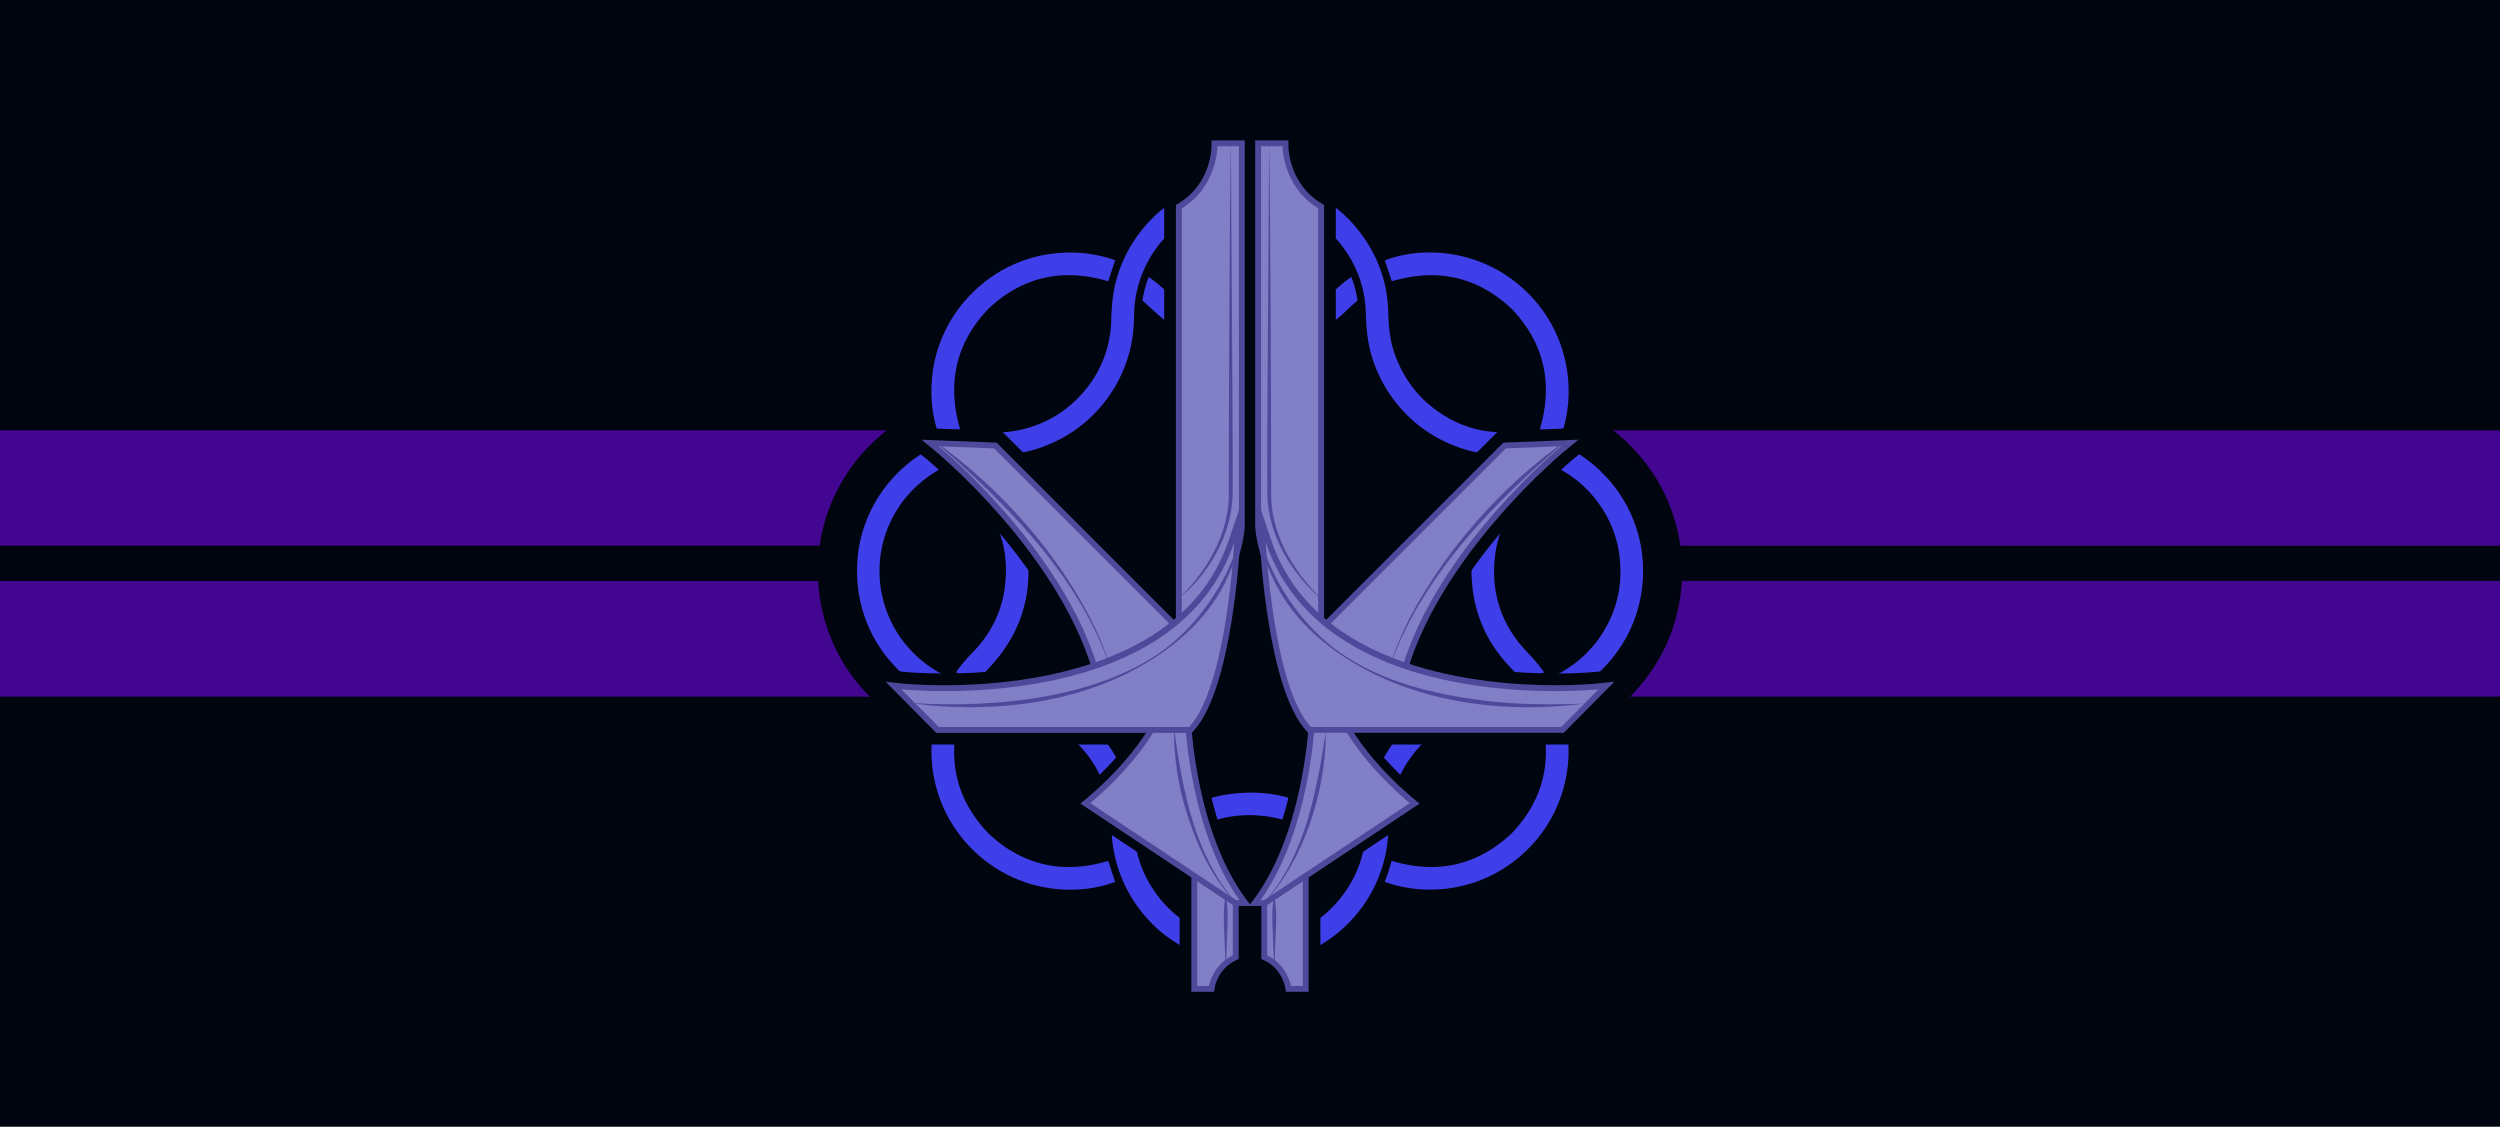 <?xml version="1.0" encoding="UTF-8"?><svg xmlns="http://www.w3.org/2000/svg" viewBox="0 0 1278 576"><defs><style>.cls-1,.cls-2{fill:#817fc6;}.cls-3{fill:#4f499b;}.cls-4{fill:#3f3fea;}.cls-5{fill:#01050f;}.cls-2{stroke:#01050f;stroke-miterlimit:10;stroke-width:9px;}.cls-6{fill:#430691;}</style></defs><g id="Layer_1"><rect class="cls-5" x="0" y="0" width="1278" height="576"/><g><path class="cls-6" d="M767.71,220v13.36c20.86,5.88,36.7,23.72,39.65,45.65h470.64v-59h-510.29Z"/><path class="cls-6" d="M507.59,234.19v-14.2H0v59H470.64c2.82-20.97,17.43-38.2,36.94-44.81Z"/></g><g><path class="cls-6" d="M507.59,338.63c-18.52-6.27-32.62-22.1-36.42-41.63H0v59.12H507.59v-17.49Z"/><path class="cls-6" d="M806.83,297c-3.99,20.46-19.28,36.87-39.12,42.46v16.65h510.29v-59.12h-471.17Z"/></g></g><g id="Layer_6"><g><circle class="cls-5" cx="639" cy="292.5" r="175.5"/><g><g><path class="cls-5" d="M643.11,503.13c-.76,0-1.52-.02-2.28-.04-.56-.01-1.12-.03-1.69-.03-.64,.02-1.28,.02-1.92,.02-12,0-23.68-2.83-34.71-8.41-15.09-7.63-26.88-19.05-35.03-33.97-4.26-7.79-7.2-16.35-8.73-25.45-.62-3.7-.94-7.53-.96-11.37-.04-8.13-1.35-15.01-4-21.04-4.58-10.43-11.63-18.18-21.56-23.7-5.43-3.02-11.36-4.9-17.61-5.58-1.37-.15-2.77-.24-4.18-.27-10.79-.22-19.52-1.58-27.45-4.29-9.83-3.35-18.72-8.35-26.42-14.85-11.49-9.7-19.8-21.83-24.69-36.06-1.9-5.53-3.19-11.4-3.81-17.45-.55-5.26-.6-10.59-.17-15.84,.75-9.2,3.09-18.14,6.95-26.59,4.5-9.85,10.78-18.57,18.67-25.92,7.95-7.4,17.17-13.05,27.4-16.81,6.58-2.41,13.35-3.93,20.11-4.52,2.84-.25,5.8-.39,8.8-.43,5.24-.07,10.51-1.03,15.66-2.87,7.51-2.68,14.08-7.09,19.52-13.09,7.06-7.8,11.08-16.62,12.3-26.98,.19-1.58,.24-3.37,.27-4.92,.22-10.18,1.52-18.53,4.1-26.26,3.57-10.7,9.11-20.32,16.47-28.6,5.87-6.6,12.69-12.16,20.27-16.53,7.8-4.5,16.34-7.66,25.36-9.4,4.88-.94,9.97-1.41,15.13-1.41,1.46,0,2.95,.04,4.42,.11,10.1,.51,19.84,2.86,28.98,6.99,7.18,3.24,13.78,7.44,19.63,12.48,7.44,6.41,13.61,13.99,18.32,22.54,3.98,7.22,6.79,14.88,8.36,22.76,.6,3.03,1.05,6.31,1.32,9.75,.15,1.91,.19,3.72,.23,5.47,.03,1.47,.06,2.86,.16,4.15,.39,5.2,1.37,9.8,3,14.05,4.57,11.93,12.34,20.62,23.75,26.57,5.56,2.9,11.5,4.58,17.63,4.98,1.49,.1,3.02,.15,4.64,.2,1.15,.04,2.3,.07,3.45,.13,6.9,.33,13.58,1.46,19.85,3.37,14.06,4.28,26.23,11.9,36.17,22.65,10.2,11.03,16.93,24.18,20,39.07,1.37,6.67,1.86,13.64,1.45,20.71-.8,13.87-4.87,26.77-12.09,38.32-7.61,12.18-17.84,21.81-30.4,28.63-9.46,5.14-19.58,8.26-30.09,9.28-2.16,.21-4.43,.33-6.77,.37-8.46,.12-15.2,1.43-21.23,4.12-10.29,4.59-17.94,11.56-23.38,21.32-3.34,5.99-5.29,12.44-5.79,19.19-.13,1.72-.26,3.75-.29,5.74-.15,11.21-2.61,22.1-7.29,32.39-4.42,9.7-10.64,18.33-18.48,25.65-7.97,7.44-17.23,13.13-27.54,16.91-6.42,2.36-13.32,3.9-20.51,4.59-1.03,.1-2.08,.15-3.33,.15Zm-132.47-162.38c4.74,0,9.63,.52,14.55,1.55,17.49,3.67,32.38,12.22,44.27,25.42,7.95,8.82,13.75,19.08,17.23,30.5,2.2,7.21,3.38,14.75,3.49,22.43,.04,2.85,.24,5.71,.59,8.49,.66,5.27,2.29,10.38,4.84,15.2,5.38,10.15,13.01,17.39,23.33,22.14,5.35,2.46,11.15,3.89,17.24,4.24,.97,.06,1.94,.08,2.9,.08,2.31,0,4.6-.17,6.82-.5,5.56-.83,10.77-2.48,15.48-4.93,4.62-2.4,8.83-5.52,12.5-9.29,4.25-4.35,7.52-9.22,10-14.87,2.64-6,3.93-12.82,4.06-21.45,.03-1.97,.15-4.02,.36-6.26,1-10.53,4.13-20.71,9.31-30.26,6.43-11.86,15.36-21.62,26.53-29.02,13.19-8.73,27.87-13.27,43.62-13.49,2.18-.03,4.73-.1,7.09-.38,6.37-.76,12.33-2.67,17.7-5.66,9-5.01,15.62-11.88,20.22-20.98,4.33-8.56,5.88-17.59,4.77-27.6-.69-6.22-2.56-12.1-5.55-17.5-5.5-9.93-13.25-16.99-23.67-21.59-5.96-2.63-12.62-3.92-20.97-4.05-2.19-.04-4.48-.16-6.81-.36-5.83-.51-11.75-1.78-17.61-3.79-14.23-4.89-26.37-13.19-36.07-24.68-6.55-7.75-11.57-16.7-14.92-26.59-2.69-7.95-4.04-16.67-4.24-27.46-.02-1.24-.11-2.59-.26-4-.68-6.26-2.57-12.23-5.64-17.76-5.01-9.04-11.91-15.66-21.09-20.26-6.7-3.36-13.6-4.99-21.11-4.99-.31,0-1.28,.01-1.28,.01l-.35-.02c-.31-.02-.62-.02-.94-.02-2,0-4.6,.3-7.51,.88-8.93,1.76-16.57,5.61-23.35,11.78-4.99,4.54-8.89,9.89-11.58,15.89-2.8,6.25-4.22,12.48-4.32,19.04-.07,4.17-.25,9.12-1.09,14.29-1.91,11.72-6.26,22.67-12.94,32.52-5.73,8.46-12.94,15.69-21.42,21.49-6.35,4.34-13.36,7.79-20.83,10.25-7.71,2.54-16.26,3.84-26.15,3.97-2.9,.04-5.65,.32-8.43,.87-8.91,1.76-16.55,5.62-23.34,11.8-5.02,4.57-8.96,10.01-11.71,16.18-2.4,5.39-3.79,11.07-4.14,16.9-.24,4.12,0,8.11,.73,11.85,1.07,5.5,2.83,10.38,5.39,14.94,2.38,4.24,5.45,8.16,9.13,11.66,3.65,3.47,7.8,6.34,12.35,8.54,6.75,3.26,14.02,4.85,22.22,4.85h.63Z"/><path class="cls-5" d="M638.92,90c1.31,0,2.63,.03,3.95,.1,8.88,.45,17.42,2.48,25.55,6.16,6.31,2.85,12.1,6.5,17.34,11.02,6.59,5.67,12,12.31,16.2,19.93,3.47,6.3,5.96,12.98,7.36,20.03,.57,2.85,.94,5.76,1.17,8.66,.26,3.18,.15,6.38,.38,9.56,.43,5.74,1.54,11.35,3.6,16.74,5.4,14.11,14.87,24.63,28.23,31.59,6.68,3.48,13.84,5.54,21.4,6.04,2.75,.18,5.51,.21,8.26,.34,5.96,.28,11.82,1.23,17.53,2.97,12.45,3.79,23.13,10.47,31.96,20.02,9.1,9.84,14.96,21.4,17.67,34.54,1.24,6.02,1.63,12.13,1.27,18.24-.7,12.15-4.19,23.48-10.66,33.83-6.74,10.79-15.69,19.24-26.88,25.32-8.28,4.5-17.09,7.26-26.48,8.18-1.99,.19-3.99,.3-5.99,.32-8.62,.13-17.02,1.4-24.96,4.94-12.07,5.38-21.37,13.83-27.81,25.37-4.01,7.18-6.36,14.9-6.97,23.11-.16,2.1-.29,4.21-.32,6.31-.13,9.98-2.3,19.5-6.44,28.58-3.94,8.64-9.39,16.18-16.32,22.65-7.09,6.62-15.21,11.59-24.32,14.93-5.87,2.16-11.94,3.46-18.14,4.06-.8,.08-1.61,.1-2.41,.1-1.36,0-2.72-.07-4.08-.07-.6,.02-1.21,.02-1.81,.02-10.7,0-20.84-2.54-30.42-7.38-13.43-6.79-23.75-16.83-30.98-30.05-3.86-7.05-6.36-14.56-7.69-22.46-.55-3.25-.82-6.53-.83-9.85-.04-8.56-1.32-16.9-4.8-24.82-5.39-12.27-13.93-21.67-25.64-28.18-6.6-3.67-13.68-5.9-21.2-6.72-1.66-.18-3.34-.29-5.01-.32-8.36-.17-16.6-1.06-24.57-3.78-8.6-2.93-16.42-7.26-23.36-13.12-10.21-8.62-17.49-19.26-21.84-31.89-1.71-4.97-2.8-10.09-3.35-15.34-.49-4.7-.54-9.41-.15-14.09,.67-8.14,2.72-15.96,6.12-23.42,3.99-8.74,9.49-16.38,16.5-22.91,7.06-6.57,15.14-11.52,24.2-14.84,5.71-2.09,11.6-3.45,17.67-3.98,2.69-.23,5.39-.36,8.1-.39,6.44-.08,12.68-1.26,18.73-3.42,9.11-3.25,16.9-8.52,23.37-15.66,8.3-9.17,13.25-19.94,14.69-32.25,.23-1.93,.29-3.88,.33-5.82,.17-7.98,1.08-15.86,3.61-23.46,3.14-9.41,7.95-17.87,14.56-25.29,5.19-5.84,11.15-10.71,17.92-14.61,7-4.04,14.48-6.77,22.42-8.3,4.42-.85,8.87-1.24,13.33-1.24m-128.92,260.25c.12,0,.24,0,.35,0,.09,0,.18,0,.28,0,4.25,0,8.46,.48,12.6,1.35,15.47,3.25,28.56,10.71,39.16,22.48,7.07,7.84,12.12,16.83,15.2,26.92,1.97,6.45,2.98,13.04,3.08,19.8,.05,3.18,.27,6.37,.66,9.53,.82,6.5,2.81,12.68,5.87,18.46,6.29,11.87,15.52,20.7,27.76,26.33,6.56,3.02,13.48,4.68,20.66,5.1,1.15,.07,2.29,.1,3.44,.1,2.74,0,5.48-.19,8.21-.6,6.48-.96,12.65-2.88,18.46-5.89,5.56-2.89,10.54-6.59,14.92-11.09,5.05-5.18,8.99-11.07,11.89-17.68,3.53-8.02,4.73-16.47,4.86-25.14,.03-1.83,.14-3.67,.32-5.5,.9-9.44,3.69-18.3,8.21-26.63,5.69-10.49,13.49-19.05,23.43-25.63,11.66-7.72,24.5-11.72,38.51-11.91,2.7-.04,5.41-.13,8.09-.45,7.49-.9,14.58-3.11,21.18-6.79,10.57-5.88,18.63-14.22,24.07-25,5.24-10.37,7.02-21.41,5.73-32.94-.83-7.45-3.05-14.48-6.68-21.05-6.49-11.72-15.89-20.27-28.14-25.68-7.85-3.46-16.14-4.72-24.65-4.86-2.05-.03-4.1-.15-6.15-.32-5.25-.46-10.37-1.6-15.34-3.31-12.63-4.34-23.28-11.62-31.9-21.82-5.9-6.98-10.25-14.85-13.18-23.51-2.7-7.97-3.59-16.22-3.74-24.58-.03-1.62-.14-3.24-.32-4.85-.82-7.57-3.08-14.69-6.78-21.35-5.9-10.63-14.3-18.71-25.14-24.14-7.79-3.9-16.07-5.99-25.36-5.99-.36,0-.73,0-1.1,0-.48-.03-.97-.04-1.47-.04-2.89,0-6.12,.42-9.35,1.06-10.61,2.09-19.92,6.82-27.91,14.08-5.91,5.38-10.58,11.71-13.86,19.03-3.25,7.25-5.02,14.82-5.15,22.77-.07,4.32-.27,8.63-.97,12.92-1.7,10.42-5.52,19.99-11.43,28.72-5.1,7.52-11.42,13.84-18.92,18.97-5.71,3.9-11.87,6.9-18.44,9.07-7.57,2.49-15.39,3.39-23.31,3.49-3.42,.05-6.79,.39-10.14,1.05-10.61,2.09-19.92,6.83-27.9,14.09-6,5.46-10.68,11.91-13.99,19.33-2.87,6.44-4.53,13.2-4.94,20.21-.28,4.75-.03,9.51,.89,14.22,1.22,6.27,3.3,12.21,6.43,17.77,2.91,5.18,6.56,9.79,10.86,13.89,4.39,4.18,9.32,7.58,14.77,10.21,8.33,4.02,17.16,5.79,26.36,5.79M638.92,71c-5.76,0-11.46,.53-16.93,1.59-10.07,1.94-19.59,5.47-28.31,10.49-8.47,4.88-16.08,11.09-22.63,18.45-8.22,9.25-14.41,19.98-18.38,31.91-2.89,8.66-4.34,17.9-4.58,29.06-.03,1.33-.07,2.85-.21,4.01-.98,8.33-4.22,15.44-9.91,21.72-4.44,4.9-9.56,8.34-15.67,10.52-4.22,1.51-8.34,2.26-12.59,2.32-3.24,.04-6.43,.2-9.5,.46-7.6,.66-15.19,2.36-22.56,5.07-11.43,4.19-21.73,10.51-30.61,18.77-8.81,8.2-15.82,17.93-20.84,28.93-4.31,9.45-6.93,19.46-7.77,29.76-.48,5.84-.41,11.76,.19,17.6,.7,6.76,2.14,13.34,4.28,19.56,5.46,15.87,14.73,29.41,27.55,40.23,8.61,7.27,18.53,12.85,29.48,16.58,8.89,3.03,18.52,4.55,30.32,4.79,1.13,.02,2.26,.09,3.35,.21,5.05,.55,9.63,2,14.01,4.43,8.05,4.47,13.76,10.76,17.48,19.21,2.12,4.82,3.16,10.46,3.19,17.27,.02,4.36,.39,8.7,1.09,12.9,1.7,10.14,4.99,19.71,9.76,28.43,9.1,16.63,22.25,29.37,39.08,37.88,12.37,6.26,25.49,9.43,39,9.43,.67,0,1.34,0,2.01-.02,.45,0,.9,.02,1.36,.03,.84,.02,1.68,.04,2.52,.04,1.53,0,2.91-.06,4.23-.19,7.99-.77,15.69-2.5,22.87-5.13,11.5-4.22,21.84-10.57,30.75-18.88,8.76-8.17,15.7-17.82,20.64-28.66,5.24-11.49,7.98-23.67,8.15-36.2,.02-1.72,.15-3.57,.26-5.16,.4-5.43,1.91-10.43,4.61-15.26,4.41-7.9,10.61-13.55,18.95-17.27,4.81-2.15,10.37-3.19,17.5-3.3,2.59-.04,5.13-.18,7.55-.41,11.78-1.15,23.12-4.64,33.7-10.39,14.02-7.61,25.44-18.36,33.92-31.94,8.08-12.92,12.62-27.33,13.51-42.81,.46-7.9-.09-15.69-1.63-23.17-3.42-16.61-10.93-31.28-22.33-43.6-11.1-12-24.68-20.51-40.37-25.29-7.03-2.14-14.49-3.41-22.17-3.77-1.2-.06-2.4-.1-3.6-.13-1.53-.05-2.98-.1-4.31-.18-4.81-.32-9.47-1.64-13.86-3.92-9.26-4.83-15.57-11.88-19.27-21.54-1.29-3.38-2.08-7.1-2.4-11.36-.08-1.04-.1-2.31-.13-3.65-.04-1.8-.08-3.84-.26-6.03-.31-3.86-.79-7.41-1.47-10.83-1.76-8.84-4.9-17.42-9.36-25.5-5.26-9.55-12.14-18.01-20.44-25.16-6.54-5.63-13.91-10.32-21.92-13.93-10.22-4.62-21.12-7.25-32.41-7.82-1.64-.08-3.29-.12-4.9-.12h0Zm-128.92,260.25c-6.74,0-12.66-1.28-18.09-3.9-3.71-1.79-6.96-4.04-9.94-6.87-3.03-2.88-5.45-5.96-7.39-9.42-2.05-3.66-3.48-7.61-4.35-12.1-.58-2.96-.77-6.15-.57-9.48,.27-4.68,1.39-9.25,3.33-13.58,2.24-5.03,5.33-9.29,9.43-13.02,5.48-4.98,11.62-8.09,18.78-9.5,2.21-.44,4.41-.66,6.73-.69,10.87-.15,20.36-1.6,29-4.45,8.32-2.74,16.14-6.59,23.22-11.43,9.47-6.48,17.52-14.55,23.92-24,7.46-11.01,12.32-23.23,14.45-36.33,.94-5.77,1.14-11.15,1.21-15.66,.09-5.25,1.23-10.26,3.5-15.31,2.18-4.87,5.23-9.04,9.3-12.74,5.47-4.97,11.62-8.08,18.8-9.49,3.08-.61,4.87-.7,5.67-.7,.2,0,.33,0,.42,0l.69,.04h.69c.26-.02,.51-.02,.77-.02,6.07,0,11.43,1.27,16.85,3.98,7.41,3.71,12.98,9.07,17.04,16.38,2.48,4.47,3.95,9.11,4.5,14.17,.12,1.13,.19,2.19,.21,3.16,.22,11.79,1.72,21.43,4.74,30.33,3.74,11.02,9.34,21,16.66,29.67,10.82,12.81,24.36,22.08,40.24,27.53,6.58,2.26,13.27,3.7,19.87,4.27,2.55,.22,5.07,.35,7.48,.39,7.04,.12,12.53,1.15,17.29,3.25,8.45,3.73,14.73,9.45,19.19,17.5,2.41,4.35,3.85,8.91,4.42,13.95,.91,8.12-.34,15.4-3.8,22.26-3.72,7.36-9.07,12.91-16.36,16.97-4.34,2.42-8.99,3.9-14.2,4.52-1.92,.23-4.16,.29-6.09,.32-17.61,.25-34,5.31-48.73,15.07-12.48,8.26-22.46,19.17-29.64,32.41-5.79,10.68-9.3,22.09-10.42,33.9-.24,2.49-.37,4.79-.4,7.01-.11,7.32-1.14,12.97-3.25,17.77-2.02,4.59-4.67,8.54-8.11,12.06-3,3.08-6.3,5.53-10.07,7.49-3.83,1.99-7.91,3.28-12.5,3.96-1.76,.26-3.58,.39-5.43,.39-.77,0-1.56-.02-2.34-.07-4.97-.29-9.49-1.4-13.82-3.39-8.36-3.85-14.55-9.72-18.91-17.96-2.01-3.79-3.29-7.81-3.81-11.93-.31-2.44-.48-4.95-.52-7.45-.13-8.56-1.44-16.99-3.9-25.06-3.9-12.76-10.38-24.23-19.26-34.09-13.26-14.72-29.87-24.26-49.37-28.35-5.56-1.17-11.11-1.76-16.5-1.76h-.63Z"/></g><g><path class="cls-5" d="M470.75,227.73c-9.05-22.73-7.42-57.24,16.62-83.11,15.61-16.8,36.82-26.05,59.71-26.05,9.53,0,19.08,1.71,27.63,4.96l8.5,3.22-9.92,30.07-8.9-2.75c-6.3-1.95-12.37-2.93-18.05-2.93-12.52,0-23.57,4.66-33.78,14.26-13.87,14.75-17.6,31.72-11.38,51.89l2.74,8.9-29.85,9.85-3.31-8.31Z"/><path class="cls-5" d="M547.08,128.07c8.53,0,16.8,1.51,24.26,4.34-1.38,4.18-2.76,8.36-4.15,12.59-7.19-2.22-14.14-3.36-20.85-3.36-14.74,0-28.3,5.49-40.5,17.04-16.82,17.75-20.85,38.35-13.74,61.41-4.15,1.37-8.33,2.75-12.52,4.13-7.86-19.74-6.49-50.27,14.75-73.13,14.87-16.01,34.39-23.02,52.75-23.02m0-19c-25.56,0-49.24,10.33-66.67,29.09-26.87,28.91-28.64,67.59-18.48,93.09l6.62,16.62,16.99-5.61,8.55-2.82,3.97-1.31,17.69-5.84-5.49-17.8c-5.23-16.97-2.45-30.06,9.02-42.37,8.31-7.73,17.17-11.48,27.07-11.48,4.72,0,9.85,.84,15.24,2.51l17.81,5.5,5.84-17.7,.96-2.92,3.19-9.66,5.69-17.27-17-6.45c-9.75-3.7-20.18-5.57-31-5.57h0Z"/></g><g><path class="cls-5" d="M730.95,465.22c-9.58,0-19.18-1.72-27.76-4.98l-8.77-3.33,3.21-8.81c.25-.7,.51-1.38,.76-2.06,.52-1.4,1.02-2.73,1.44-4,.41-1.24,.78-2.55,1.18-3.94,.19-.67,.38-1.33,.58-2l2.72-9.26,9.21,2.86c6.34,1.97,12.45,2.97,18.15,2.97,12.5,0,23.55-4.66,33.78-14.26,13.87-14.73,17.59-31.71,11.38-51.89l-2.74-8.9,29.89-9.88,3.32,8.37c9.07,23.16,7.2,58.08-17.43,83.88-15.52,16.27-36.45,25.22-58.92,25.22Z"/><path class="cls-5" d="M798.45,359.58c8.2,20.95,5.91,51.46-15.45,73.86-14.85,15.57-34.04,22.28-52.05,22.28-8.6,0-16.93-1.53-24.39-4.36,.8-2.19,1.61-4.25,2.3-6.35,.68-2.05,1.23-4.14,1.85-6.24,7.23,2.25,14.23,3.39,20.96,3.39,14.76,0,28.29-5.51,40.49-17.03,16.83-17.74,20.84-38.35,13.74-61.41,4.16-1.38,8.35-2.76,12.55-4.15m11.13-23.69l-17.09,5.65-8.86,2.93-3.68,1.22-17.68,5.84,5.48,17.79c5.23,16.99,2.45,30.08-9.01,42.37-8.33,7.73-17.19,11.49-27.07,11.49-4.74,0-9.9-.85-15.33-2.54l-18.43-5.72-5.44,18.51c-.2,.69-.4,1.38-.6,2.07-.37,1.3-.72,2.52-1.07,3.58-.36,1.1-.83,2.35-1.32,3.66-.26,.7-.52,1.4-.78,2.12l-6.43,17.62,17.53,6.66c9.65,3.66,20.42,5.6,31.14,5.6,25.1,0,48.46-10,65.79-28.17,12.53-13.13,20.76-29.52,23.8-47.4,2.7-15.85,1.13-32.37-4.4-46.5l-6.56-16.76h0Z"/></g><g><path class="cls-5" d="M774.08,226.19l2.74-8.9c6.21-20.19,2.5-37.17-11.37-51.89-10.2-9.59-21.25-14.25-33.76-14.25-5.67,0-11.76,.98-18.08,2.92l-8.89,2.73-9.82-29.73,8.19-3.36c8.24-3.38,17.83-5.17,27.73-5.17,20.66,0,40.34,7.69,55.4,21.66,28.04,26.01,30.79,62.67,21.08,87.48l-3.28,8.37-29.93-9.87Z"/><path class="cls-5" d="M730.82,128.05c15.99,0,34.03,5.3,48.94,19.12,24.3,22.53,27.33,55,18.69,77.05-4.19-1.38-8.38-2.76-12.55-4.14,7.1-23.06,3.1-43.67-13.74-61.41-12.19-11.53-25.71-17.02-40.48-17.02-6.7,0-13.66,1.13-20.87,3.34-1.36-4.12-2.74-8.3-4.12-12.49,6.77-2.78,15.12-4.46,24.12-4.46m0-19v0c-11.13,0-21.96,2.03-31.34,5.88l-16.38,6.72,5.55,16.82,4.12,12.49,5.83,17.66,17.78-5.46c5.42-1.66,10.57-2.51,15.29-2.51,10.04,0,18.65,3.65,27.05,11.47,11.46,12.28,14.24,25.37,9.01,42.37l-5.48,17.8,17.69,5.83,6.11,2.02,6.43,2.12,17.08,5.63,6.56-16.75c5.85-14.93,7.25-32.32,3.95-48.96-3.74-18.86-13.22-35.78-27.42-48.94-16.82-15.6-38.79-24.19-61.86-24.19h0Z"/></g><g><path class="cls-5" d="M547.16,465.24c-21.07,0-41.03-7.96-56.2-22.42-12.58-11.99-20.87-27.3-23.96-44.26-2.67-14.63-1.34-29.72,3.75-42.49l3.31-8.31,29.86,9.84-2.74,8.91c-6.22,20.17-2.49,37.15,11.39,51.9,10.22,9.59,21.27,14.25,33.76,14.25h0c5.67,0,11.74-.99,18.05-2.94l8.9-2.75,9.83,29.76-8.21,3.35c-8.25,3.37-17.84,5.15-27.74,5.15Z"/><path class="cls-5" d="M479.57,359.59c4.19,1.38,8.38,2.76,12.52,4.13-7.11,23.08-3.07,43.68,13.75,61.42,12.19,11.52,25.72,17.02,40.47,17.02,6.7,0,13.66-1.14,20.86-3.36,1.36,4.11,2.74,8.3,4.13,12.5-6.77,2.77-15.13,4.45-24.14,4.45-16.24,0-34.59-5.45-49.65-19.79-24.28-23.15-26.19-55.65-17.95-76.36m-11.04-23.64l-6.62,16.61c-5.74,14.4-7.25,31.35-4.27,47.71,3.46,18.95,12.71,36.05,26.76,49.44,16.94,16.15,39.23,25.04,62.75,25.04,11.12,0,21.95-2.03,31.33-5.86l16.41-6.71-5.56-16.84-4.13-12.5-5.84-17.7-17.81,5.5c-5.4,1.67-10.53,2.51-15.25,2.51-9.87,0-18.72-3.76-27.04-11.48-11.47-12.3-14.26-25.39-9.02-42.37l5.49-17.81-17.7-5.83-5.89-1.94-6.63-2.19-16.98-5.6h0Z"/></g><g><path class="cls-5" d="M638.45,189.22c-20.89,0-39.64-7.6-55.74-22.61-2-1.87-3.67-3.39-5.25-4.79-4.21-3.76-4.17-8.05-3.76-10.27,.81-4.47,1.96-9.78,4.38-15.24l4.45-10.07,9.31,5.88,.4,.25c.53,.32,1.02,.63,1.5,.97,3.76,2.65,7.32,5.65,10.88,9.17,7.5,7.41,16.27,11.94,26.05,13.46,3.02,.47,6,.71,8.86,.71,12.89,0,24.02-4.69,34.03-14.35,3.73-3.6,7.23-6.54,10.7-8.98,.35-.25,.72-.49,1.15-.78l10.05-6.74,4.51,10.52c1.53,3.56,2.67,7.16,3.5,11.02,.17,.8,.33,1.6,.48,2.41,.08,.42,.16,.83,.24,1.24,.84,4.25-.62,8.3-4,11.11-1.36,1.13-2.75,2.39-4.13,3.74-12.94,12.66-28.28,20.24-45.6,22.54-4.05,.54-8.09,.81-12.01,.81Z"/><path class="cls-5" d="M691.24,140.1c1.34,3.13,2.28,6.16,2.95,9.28,.25,1.16,.45,2.33,.68,3.5,.16,.82-.07,1.39-.76,1.95-1.62,1.35-3.19,2.77-4.7,4.25-11.25,11-24.64,17.84-40.2,19.91-3.66,.49-7.25,.73-10.76,.73-18.53,0-34.98-6.75-49.27-20.06-1.78-1.66-3.58-3.31-5.4-4.93-.47-.42-.87-.79-.74-1.49,.8-4.42,1.81-8.78,3.72-13.09,.54,.34,1.03,.62,1.5,.95,3.46,2.44,6.67,5.19,9.68,8.16,8.74,8.63,19.14,14.21,31.27,16.09,3.52,.55,6.96,.82,10.32,.82,15.32,0,28.89-5.69,40.62-17.02,3.01-2.9,6.15-5.64,9.57-8.04,.44-.31,.89-.6,1.51-1.02m8.44-28.53l-19.02,12.75-.5,.33c-.51,.34-.94,.63-1.37,.93-3.88,2.73-7.75,5.97-11.84,9.92-8.15,7.86-17.12,11.69-27.43,11.69-2.37,0-4.86-.2-7.4-.6-7.88-1.23-14.7-4.77-20.84-10.83-3.93-3.89-7.89-7.21-12.08-10.17-.81-.57-1.53-1.01-2-1.3l-.3-.18-18.62-11.76-8.9,20.14c-2.82,6.37-4.13,12.37-5.04,17.39-.61,3.36-1.17,11.95,6.79,19.05,1.53,1.36,3.15,2.84,5.09,4.66,17.92,16.69,38.85,25.16,62.22,25.16,4.33,0,8.79-.3,13.26-.89,19.39-2.57,36.54-11.04,50.99-25.16,1.2-1.17,2.39-2.25,3.56-3.22,6.05-5.03,8.76-12.6,7.25-20.25-.07-.38-.15-.76-.22-1.13-.15-.8-.32-1.71-.53-2.69-.96-4.46-2.29-8.63-4.06-12.76l-9.02-21.05h0Z"/></g><g><path class="cls-5" d="M777.5,357.36c-3.22,0-6.2-1.38-8.4-3.89-1.65-1.88-3.36-3.72-5.27-5.76-11.98-12.8-19.16-27.75-21.34-44.44-3.39-25.94,4.05-48.81,22.12-67.98l.4-.43c1.36-1.44,2.65-2.81,3.78-4.17,2.23-2.7,5.36-4.19,8.81-4.19,.73,0,1.47,.07,2.26,.2,4.5,.78,8.39,1.79,11.9,3.11,.54,.2,1.09,.41,1.67,.64l11.63,4.5-6.26,9.79-.29,.46c-.31,.49-.58,.92-.87,1.33-2.61,3.74-5.65,7.35-9.27,11.03-7.82,7.94-12.44,17.31-13.71,27.85-1.93,15.94,2.61,29.34,13.86,40.98,3.6,3.72,6.53,7.21,8.98,10.67,.32,.46,.62,.92,.94,1.42l.3,.46,5.85,9.04-9.71,4.67c-3.53,1.7-7.01,2.65-9.99,3.41-1.27,.32-2.49,.55-3.56,.75-.48,.09-.97,.18-1.45,.28-.79,.16-1.59,.25-2.37,.25Z"/><path class="cls-5" d="M777.59,236.01c.2,0,.42,.02,.65,.06,3.47,.6,6.88,1.41,10.19,2.64,.75,.28,1.49,.58,2.36,.91-.37,.57-.63,1.03-.93,1.46-2.46,3.52-5.25,6.75-8.26,9.81-9.16,9.3-14.81,20.42-16.37,33.37-2.27,18.79,3.28,35.09,16.46,48.73,2.91,3.01,5.64,6.14,8.06,9.56,.34,.48,.64,.98,1.01,1.56-2.7,1.3-5.45,2.06-8.21,2.76-1.52,.39-3.07,.62-4.6,.94-.16,.03-.3,.05-.44,.05-.48,0-.86-.2-1.25-.65-1.78-2.04-3.63-4.02-5.48-5.99-10.38-11.09-16.89-24.13-18.86-39.18-3.02-23.11,3.6-43.24,19.62-60.24,1.56-1.65,3.13-3.3,4.58-5.05,.47-.56,.94-.74,1.49-.74m0-19c-6.24,0-12.12,2.78-16.13,7.63-.93,1.12-2.11,2.37-3.36,3.7l-.41,.44c-9.92,10.52-17.05,22.29-21.18,34.96-4.16,12.74-5.32,26.45-3.45,40.77,2.44,18.7,10.46,35.42,23.82,49.7,1.85,1.98,3.51,3.76,5.07,5.54,4.03,4.59,9.55,7.12,15.54,7.12,1.43,0,2.87-.15,4.3-.44,.43-.09,.85-.17,1.28-.25,1.15-.22,2.58-.49,4.15-.88,3.43-.87,7.45-1.97,11.77-4.06l19.42-9.34-11.7-18.09-.24-.38c-.3-.47-.7-1.11-1.22-1.84-2.73-3.86-5.97-7.71-9.9-11.78-9.26-9.58-12.84-20.15-11.26-33.24,1.03-8.52,4.64-15.82,11.05-22.32,4-4.06,7.37-8.07,10.29-12.26,.48-.68,.85-1.28,1.13-1.72l.24-.38,12.52-19.57-21.67-8.38-.77-.3c-.63-.24-1.21-.47-1.79-.69-4.07-1.52-8.52-2.69-13.61-3.57-1.33-.23-2.6-.34-3.88-.34h0Z"/></g><g><path class="cls-5" d="M500.57,357.38c-.65,0-1.31-.06-1.96-.18-4.07-.74-9.4-1.87-14.68-4.14-1.19-.51-2.01-1.14-2.54-1.58l-6.52-5.1,4.31-7.2,.13-.22c.21-.37,.53-.92,.95-1.53,2.68-3.85,5.75-7.51,9.38-11.19,7.58-7.69,12.15-16.73,13.58-26.88,2.28-16.25-2.2-29.97-13.71-41.94-3.72-3.87-6.58-7.26-8.97-10.66-.27-.38-.52-.76-.82-1.19l-7.05-10.38,11.94-4.71c.72-.29,1.4-.56,2.08-.81,3.7-1.38,7.31-2.16,10.99-2.9,.85-.17,1.71-.26,2.54-.26,2.08,0,6.06,.59,9.31,4.54,1.03,1.25,2.24,2.52,3.53,3.86l.5,.52c12.34,12.92,19.73,28.09,21.95,45.09,3.41,26.08-4.1,49.04-22.34,68.24-1.3,1.37-2.67,2.88-4.19,4.63-2.86,3.3-6.15,3.99-8.39,3.99Z"/><path class="cls-5" d="M500.21,236.01c.79,0,1.37,.35,1.97,1.07,1.41,1.71,2.96,3.31,4.5,4.91,10.69,11.19,17.39,24.4,19.4,39.76,3.04,23.25-3.64,43.44-19.81,60.47-1.53,1.61-3.01,3.26-4.47,4.94-.37,.42-.71,.73-1.23,.73-.09,0-.18,0-.27-.03-4.32-.78-8.57-1.78-12.62-3.52-.09-.04-.17-.13-.35-.27,.23-.39,.45-.81,.72-1.2,2.48-3.56,5.3-6.85,8.35-9.94,8.87-9,14.47-19.73,16.22-32.24,2.7-19.2-2.82-35.86-16.27-49.85-2.9-3.01-5.65-6.14-8.06-9.55-.34-.48-.66-.97-1.1-1.62,1.02-.4,1.9-.77,2.8-1.1,3.1-1.16,6.32-1.84,9.56-2.49,.24-.05,.46-.07,.66-.07m0-19c-1.46,0-2.95,.15-4.42,.45-3.91,.79-8.09,1.69-12.43,3.31-.74,.28-1.48,.57-2.26,.88l-.87,.34-22.12,8.71,13.37,19.66,.36,.54c.33,.49,.62,.92,.92,1.35,2.68,3.8,5.82,7.54,9.89,11.77,9.48,9.86,13.02,20.68,11.15,34.04-1.15,8.2-4.73,15.24-10.93,21.53-4.01,4.07-7.42,8.13-10.41,12.42-.66,.95-1.14,1.79-1.4,2.24l-.06,.1-8.62,14.4,13.08,10.17c1.48,1.22,3.03,2.16,4.74,2.89,6.15,2.64,12.16,3.92,16.71,4.75,1.21,.22,2.44,.33,3.67,.33,3.45,0,10.07-.94,15.56-7.26,1.42-1.63,2.7-3.05,3.91-4.32,10.01-10.54,17.2-22.34,21.38-35.05,4.2-12.78,5.37-26.56,3.49-40.96-2.49-19.04-10.73-36-24.5-50.41l-.51-.53c-1.16-1.21-2.25-2.36-3.06-3.34-4.25-5.16-10.16-8-16.64-8h0Z"/></g><g><path class="cls-5" d="M577.79,446.95c-.17-.46-.34-.91-.52-1.36-.48-1.23-1.02-2.63-1.44-4.21-.49-1.83-.89-3.62-1.28-5.35-.22-.98-.44-1.96-.67-2.93-1.02-4.25,.33-8.34,3.71-11.24,1.65-1.42,3.21-2.83,4.64-4.21,12.99-12.54,28.3-20.03,45.51-22.26,3.99-.52,7.97-.78,11.82-.78,21.03,0,39.87,7.68,55.99,22.83l.7,.66c1.34,1.27,2.61,2.47,3.87,3.5,1.97,1.62,5.11,5.24,4.05,11.27-.81,4.59-1.81,8.36-3.13,11.87-.19,.5-.38,1-.61,1.57l-4.57,11.78-9.82-6.43c-3.36-2.2-6.45-4.59-9.45-7.32-.88-.8-1.73-1.62-2.58-2.44-.54-.53-1.09-1.05-1.64-1.57-7.53-7.04-16.25-11.29-25.9-12.64-2.71-.38-5.39-.57-7.96-.57-12.85,0-23.93,4.63-33.89,14.17-4.11,3.93-7.48,6.76-10.92,9.18-.39,.28-.79,.53-1.27,.84l-.56,.36-10.02,6.51-4.08-11.23Z"/><path class="cls-5" d="M639.56,404.11c18.66,0,35.18,6.81,49.49,20.26,1.66,1.56,3.3,3.14,5.05,4.58,.83,.68,.88,1.39,.72,2.28-.61,3.47-1.42,6.88-2.66,10.18-.26,.7-.54,1.4-.9,2.32-3.07-2.01-5.74-4.11-8.27-6.41-1.4-1.27-2.73-2.63-4.12-3.92-8.8-8.22-19.15-13.44-31.06-15.11-3.16-.44-6.25-.66-9.28-.66-15.28,0-28.79,5.64-40.46,16.81-3.1,2.97-6.29,5.8-9.8,8.26-.44,.31-.89,.58-1.55,1.01-.61-1.67-1.28-3.19-1.71-4.78-.71-2.66-1.25-5.36-1.89-8.04-.19-.79,.04-1.28,.66-1.81,1.73-1.48,3.42-3.01,5.05-4.58,11.27-10.87,24.6-17.66,40.13-19.68,3.61-.47,7.14-.7,10.6-.7m0-19h0c-4.26,0-8.65,.29-13.05,.86-19.28,2.51-36.39,10.87-50.88,24.85-1.29,1.25-2.71,2.54-4.22,3.83-6.09,5.23-8.62,12.95-6.76,20.68,.22,.92,.43,1.85,.64,2.78,.41,1.82,.83,3.71,1.37,5.73,.56,2.08,1.22,3.8,1.76,5.18,.15,.38,.3,.77,.45,1.17l8.16,22.45,20.04-13,.48-.31c.45-.29,1.01-.64,1.64-1.08,3.85-2.7,7.56-5.81,12.03-10.09,8.1-7.76,17.04-11.53,27.32-11.53,2.13,0,4.37,.16,6.64,.48,7.79,1.09,14.57,4.42,20.73,10.18,.51,.48,1.01,.97,1.52,1.45,.83,.8,1.77,1.71,2.79,2.64,3.37,3.07,6.85,5.76,10.63,8.24l19.64,12.87,8.49-21.89,.32-.82c.24-.61,.45-1.15,.65-1.69,1.53-4.07,2.67-8.37,3.59-13.55,1.38-7.77-1.38-15.35-7.36-20.27-1.01-.83-2.17-1.92-3.39-3.08l-.71-.67c-17.94-16.86-38.97-25.41-62.5-25.41h0Z"/></g></g><g><g><path class="cls-4" d="M643.11,493.2c-.67,0-1.35-.02-2.03-.03-.69-.02-1.37-.03-2.05-.03-.61,.02-1.21,.02-1.81,.02-10.42,0-20.58-2.47-30.21-7.33-13.25-6.7-23.61-16.74-30.78-29.85-3.73-6.81-6.3-14.32-7.64-22.31-.53-3.17-.81-6.46-.83-9.77-.05-9.53-1.63-17.71-4.84-25.02-5.42-12.33-14.11-21.89-25.86-28.42-6.61-3.68-13.8-5.96-21.39-6.78-1.65-.18-3.35-.29-5.05-.32-9.73-.2-17.5-1.39-24.43-3.75-8.65-2.95-16.45-7.33-23.21-13.03-10.09-8.52-17.39-19.18-21.69-31.67-1.66-4.81-2.77-9.94-3.32-15.23-.48-4.65-.53-9.36-.15-14,.66-8.04,2.7-15.86,6.08-23.26,3.95-8.65,9.46-16.31,16.39-22.76,6.97-6.49,15.06-11.45,24.03-14.74,5.76-2.11,11.66-3.44,17.54-3.95,2.59-.22,5.3-.36,8.06-.39,6.35-.08,12.7-1.24,18.9-3.45,9.08-3.24,17.02-8.56,23.58-15.8,8.39-9.26,13.37-20.21,14.82-32.53,.24-2.02,.3-4.09,.34-5.87,.2-9.15,1.34-16.56,3.59-23.32,3.14-9.41,8-17.86,14.46-25.12,5.15-5.8,11.14-10.68,17.79-14.51,6.84-3.94,14.33-6.71,22.26-8.24,4.25-.82,8.71-1.23,13.24-1.23,1.29,0,2.61,.03,3.92,.1,8.84,.45,17.38,2.5,25.37,6.11,6.31,2.85,12.1,6.53,17.23,10.94,6.54,5.63,11.95,12.29,16.09,19.79,3.49,6.33,5.95,13.02,7.31,19.89,.53,2.65,.92,5.54,1.17,8.61,.13,1.62,.17,3.28,.2,4.89,.03,1.53,.07,3.11,.18,4.67,.46,6.19,1.65,11.71,3.63,16.89,5.41,14.11,14.98,24.83,28.47,31.86,6.8,3.55,14.07,5.6,21.6,6.09,1.66,.11,3.34,.16,4.97,.22,1.1,.04,2.2,.07,3.3,.12,6.08,.29,11.93,1.28,17.42,2.95,12.34,3.76,23.02,10.45,31.74,19.88,8.95,9.68,14.85,21.22,17.55,34.3,1.2,5.82,1.62,11.91,1.26,18.12-.7,12.18-4.26,23.49-10.58,33.6-6.68,10.7-15.67,19.16-26.7,25.15-8.28,4.5-17.12,7.23-26.29,8.12-1.88,.18-3.88,.29-5.95,.32-9.72,.14-17.95,1.77-25.16,4.98-12.17,5.42-21.6,14.03-28.05,25.59-4.05,7.27-6.42,15.12-7.03,23.32-.14,1.88-.29,4.1-.32,6.34-.13,9.81-2.28,19.36-6.4,28.38-3.88,8.5-9.33,16.07-16.21,22.49-6.99,6.52-15.12,11.51-24.16,14.83-5.62,2.06-11.68,3.42-18.02,4.03-.7,.07-1.45,.1-2.37,.1Zm-132.49-142.4c4.05,0,8.25,.45,12.5,1.34,15.37,3.23,28.46,10.74,38.9,22.33,6.96,7.73,12.04,16.72,15.1,26.73,1.93,6.31,2.96,12.93,3.06,19.66,.05,3.21,.27,6.44,.67,9.59,.81,6.48,2.81,12.75,5.93,18.64,6.35,11.99,15.77,20.93,28,26.55,6.49,2.99,13.5,4.72,20.84,5.14,1.16,.07,2.33,.1,3.47,.1,2.8,0,5.59-.2,8.29-.6,6.66-.99,12.92-2.99,18.62-5.94,5.57-2.89,10.63-6.65,15.05-11.19,5.02-5.15,9.06-11.15,12-17.83,3.2-7.27,4.75-15.32,4.9-25.34,.02-1.7,.13-3.49,.32-5.46,.87-9.18,3.61-18.08,8.15-26.44,5.65-10.41,13.47-18.97,23.27-25.45,11.57-7.66,24.44-11.64,38.25-11.83,2.45-.03,5.33-.12,8.14-.45,7.67-.92,14.86-3.22,21.37-6.85,10.66-5.93,18.83-14.42,24.28-25.22,5.16-10.21,7.1-21.39,5.78-33.23-.84-7.54-3.11-14.68-6.74-21.24-6.51-11.75-16.06-20.46-28.38-25.9-7.12-3.14-15.25-4.74-24.84-4.9-1.96-.03-4.01-.14-6.11-.32-5.02-.44-10.14-1.54-15.22-3.29-12.5-4.3-23.16-11.59-31.68-21.68-5.74-6.79-10.14-14.65-13.09-23.35-2.35-6.95-3.54-14.71-3.71-24.43-.03-1.54-.14-3.18-.32-4.89-.82-7.59-3.12-14.84-6.84-21.54-5.94-10.71-14.47-18.9-25.36-24.35-8.13-4.07-16.5-6.05-25.59-6.05-.37,0-.74,0-1.11,0-.45-.03-.95-.04-1.46-.04-2.68,0-5.86,.36-9.44,1.07-10.62,2.09-20.09,6.87-28.15,14.2-6.02,5.47-10.73,11.93-13.98,19.2-3.32,7.41-5.07,15.14-5.2,22.97-.06,3.81-.23,8.31-.96,12.85-1.67,10.28-5.49,19.88-11.35,28.53-5.02,7.42-11.35,13.75-18.79,18.84-5.57,3.81-11.74,6.84-18.32,9.01-6.73,2.22-14.31,3.35-23.17,3.47-3.46,.05-6.9,.4-10.23,1.06-10.6,2.09-20.07,6.87-28.14,14.22-6.05,5.5-10.8,12.07-14.12,19.5-2.9,6.49-4.57,13.35-4.99,20.39-.29,4.96,.01,9.78,.9,14.34,1.26,6.47,3.44,12.5,6.49,17.93,2.87,5.11,6.56,9.83,10.96,14.01,4.4,4.18,9.41,7.65,14.89,10.3,8.03,3.88,16.97,5.84,26.58,5.84h.63Z"/><path class="cls-5" d="M638.93,91c1.28,0,2.59,.03,3.89,.1,8.78,.44,17.26,2.49,25.19,6.07,6.26,2.83,12.02,6.48,17.11,10.87,6.49,5.59,11.87,12.2,15.98,19.66,3.46,6.28,5.9,12.92,7.26,19.74,.52,2.63,.91,5.5,1.16,8.55,.13,1.6,.16,3.26,.2,4.85,.03,1.54,.07,3.13,.18,4.7,.46,6.23,1.66,11.81,3.67,17.03,5.45,14.23,15.11,25.04,28.7,32.13,6.87,3.58,14.2,5.65,21.8,6.15,1.66,.11,3.35,.16,4.98,.22,1.1,.04,2.2,.07,3.3,.12,6.03,.28,11.85,1.27,17.29,2.93,12.26,3.73,22.86,10.38,31.52,19.74,8.89,9.61,14.75,21.07,17.42,34.07,1.19,5.77,1.61,11.82,1.26,17.99-.7,12.1-4.23,23.32-10.51,33.37-6.64,10.62-15.56,19.02-26.51,24.97-8.22,4.46-17,7.18-26.1,8.06-1.87,.18-3.86,.29-5.9,.32-9.79,.14-18.08,1.79-25.36,5.03-12.27,5.47-21.78,14.15-28.28,25.8-4.09,7.33-6.48,15.25-7.09,23.53-.14,1.88-.29,4.12-.32,6.37-.13,9.74-2.27,19.23-6.35,28.18-3.85,8.44-9.26,15.96-16.09,22.33-6.94,6.48-15.01,11.43-23.99,14.73-5.58,2.05-11.6,3.39-17.9,4-.68,.07-1.42,.1-2.32,.1-.67,0-1.34-.02-2.02-.03-.68-.02-1.36-.03-2.07-.03h-.02c-.6,.02-1.19,.02-1.78,.02-10.34,0-20.42-2.45-29.98-7.28-13.16-6.65-23.44-16.62-30.56-29.64-3.7-6.76-6.25-14.21-7.58-22.15-.53-3.14-.8-6.4-.82-9.69-.05-9.6-1.64-17.85-4.88-25.22-5.46-12.43-14.23-22.07-26.07-28.66-6.67-3.71-13.93-6.01-21.58-6.84-1.67-.18-3.39-.29-5.1-.33-9.68-.2-17.39-1.38-24.27-3.73-8.59-2.93-16.34-7.28-23.04-12.94-10.02-8.46-17.27-19.04-21.54-31.45-1.64-4.78-2.75-9.86-3.3-15.12-.48-4.62-.53-9.29-.15-13.9,.65-7.98,2.68-15.75,6.03-23.09,3.92-8.59,9.4-16.2,16.28-22.6,6.92-6.44,14.95-11.37,23.86-14.63,5.71-2.09,11.57-3.41,17.41-3.92,2.58-.22,5.28-.35,8.02-.39,6.4-.08,12.81-1.25,19.06-3.48,9.16-3.27,17.16-8.63,23.78-15.94,8.46-9.34,13.49-20.38,14.95-32.81,.24-2.04,.3-4.13,.34-5.92,.2-9.1,1.33-16.46,3.56-23.17,3.11-9.34,7.95-17.74,14.36-24.95,5.12-5.76,11.06-10.61,17.67-14.41,6.79-3.91,14.23-6.67,22.11-8.18,4.22-.81,8.65-1.23,13.15-1.23h0m-128.94,260.3h.63c4.02,0,8.19,.45,12.39,1.33,15.26,3.2,28.26,10.66,38.63,22.17,6.91,7.67,11.96,16.6,14.99,26.54,1.91,6.27,2.93,12.83,3.04,19.52,.05,3.23,.27,6.48,.67,9.64,.82,6.54,2.83,12.87,5.98,18.81,6.41,12.09,15.9,21.1,28.23,26.77,6.55,3.01,13.62,4.76,21.02,5.19,1.17,.07,2.35,.1,3.5,.1,2.82,0,5.64-.2,8.36-.61,6.72-1,13.03-3.01,18.78-5.99,5.62-2.92,10.73-6.71,15.18-11.28,5.07-5.2,9.14-11.25,12.1-17.98,3.22-7.33,4.8-15.45,4.94-25.53,.02-1.69,.13-3.46,.31-5.42,.86-9.12,3.59-17.95,8.09-26.25,5.61-10.33,13.38-18.84,23.1-25.27,11.49-7.6,24.26-11.56,37.98-11.75,2.46-.03,5.35-.12,8.2-.46,7.74-.93,14.99-3.25,21.55-6.91,10.75-5.98,18.98-14.54,24.49-25.43,5.2-10.3,7.16-21.57,5.83-33.51-.85-7.6-3.14-14.81-6.8-21.42-6.57-11.85-16.2-20.63-28.62-26.11-7.19-3.17-15.38-4.79-25.04-4.94-1.95-.03-3.99-.14-6.08-.32-4.98-.43-10.06-1.53-15.1-3.26-12.42-4.27-23-11.51-31.46-21.53-5.7-6.75-10.07-14.55-13-23.19-2.34-6.9-3.51-14.61-3.69-24.28-.03-1.56-.14-3.22-.32-4.94-.83-7.66-3.15-14.97-6.9-21.73-5.99-10.8-14.6-19.06-25.57-24.56-8.2-4.11-16.64-6.1-25.81-6.1-.36,0-.72,0-1.08,0-.48-.03-.98-.04-1.49-.04-2.71,0-5.92,.36-9.54,1.08-10.71,2.11-20.26,6.93-28.39,14.32-6.07,5.52-10.82,12.04-14.1,19.37-3.35,7.47-5.11,15.27-5.24,23.17-.06,3.79-.22,8.27-.96,12.78-1.66,10.21-5.45,19.74-11.27,28.33-4.99,7.36-11.27,13.66-18.66,18.71-5.53,3.78-11.65,6.79-18.19,8.94-6.68,2.2-14.21,3.33-23.02,3.45-3.49,.05-6.96,.41-10.32,1.07-10.7,2.11-20.24,6.93-28.38,14.34-6.1,5.55-10.89,12.17-14.24,19.67-2.92,6.55-4.61,13.47-5.03,20.56-.29,5,.01,9.87,.91,14.47,1.27,6.52,3.47,12.6,6.54,18.08,2.89,5.15,6.61,9.91,11.05,14.13,4.44,4.22,9.49,7.71,15.02,10.38,8.09,3.91,17.11,5.89,26.8,5.89M638.92,90c-4.46,0-8.92,.39-13.34,1.24-7.94,1.53-15.42,4.26-22.42,8.3-6.77,3.9-12.73,8.78-17.92,14.61-6.61,7.43-11.42,15.89-14.56,25.3-2.54,7.61-3.44,15.48-3.62,23.47-.04,1.94-.11,3.9-.33,5.82-1.45,12.32-6.39,23.09-14.7,32.26-6.47,7.14-14.26,12.42-23.37,15.67-6.06,2.16-12.29,3.34-18.74,3.42-2.7,.03-5.41,.16-8.1,.39-6.06,.53-11.95,1.88-17.67,3.98-9.06,3.32-17.15,8.27-24.2,14.84-7.02,6.53-12.51,14.18-16.5,22.92-3.41,7.46-5.45,15.28-6.12,23.42-.38,4.68-.33,9.39,.15,14.09,.54,5.24,1.64,10.37,3.35,15.34,4.34,12.63,11.63,23.28,21.84,31.89,6.95,5.86,14.76,10.19,23.37,13.12,7.97,2.72,16.21,3.61,24.58,3.78,1.67,.03,3.35,.14,5.01,.32,7.52,.81,14.6,3.04,21.2,6.72,11.71,6.51,20.25,15.91,25.64,28.18,3.48,7.91,4.76,16.26,4.8,24.82,.02,3.31,.29,6.6,.83,9.85,1.33,7.9,3.83,15.41,7.69,22.46,7.23,13.22,17.56,23.26,30.99,30.05,9.58,4.84,19.73,7.38,30.43,7.38,.6,0,1.2,0,1.81-.02,1.36,0,2.72,.07,4.08,.07,.81,0,1.61-.02,2.41-.1,6.21-.6,12.27-1.9,18.15-4.06,9.12-3.35,17.24-8.32,24.33-14.94,6.92-6.46,12.38-14.01,16.32-22.65,4.14-9.09,6.31-18.6,6.44-28.58,.03-2.11,.16-4.21,.32-6.31,.61-8.22,2.96-15.93,6.97-23.12,6.44-11.54,15.75-19.99,27.81-25.37,7.94-3.54,16.34-4.82,24.96-4.94,2-.03,4-.13,5.99-.32,9.38-.91,18.2-3.68,26.48-8.18,11.19-6.08,20.14-14.53,26.88-25.32,6.47-10.36,9.96-21.68,10.66-33.84,.35-6.11-.03-12.23-1.27-18.25-2.71-13.14-8.57-24.7-17.67-34.54-8.83-9.55-19.51-16.23-31.96-20.02-5.71-1.74-11.57-2.69-17.54-2.97-2.75-.13-5.51-.16-8.26-.34-7.56-.5-14.72-2.55-21.4-6.04-13.36-6.97-22.83-17.49-28.23-31.6-2.07-5.39-3.17-11.01-3.6-16.75-.24-3.18-.13-6.39-.38-9.56-.23-2.9-.61-5.81-1.17-8.66-1.4-7.05-3.89-13.73-7.36-20.03-4.2-7.62-9.61-14.26-16.2-19.93-5.24-4.51-11.04-8.17-17.35-11.02-8.13-3.67-16.67-5.71-25.55-6.16-1.32-.07-2.63-.1-3.95-.1h0Zm-128.94,260.3c-9.2,0-18.03-1.77-26.36-5.79-5.45-2.63-10.38-6.03-14.77-10.21-4.31-4.1-7.96-8.71-10.87-13.89-3.13-5.57-5.21-11.51-6.43-17.78-.92-4.71-1.17-9.47-.89-14.22,.41-7.02,2.07-13.77,4.94-20.22,3.31-7.43,8-13.88,14-19.34,7.98-7.26,17.29-12,27.9-14.09,3.35-.66,6.72-1,10.14-1.05,7.92-.11,15.74-1,23.32-3.5,6.57-2.16,12.73-5.16,18.44-9.07,7.5-5.13,13.83-11.46,18.92-18.98,5.91-8.73,9.74-18.3,11.43-28.73,.7-4.28,.9-8.6,.97-12.92,.13-7.96,1.91-15.53,5.16-22.78,3.28-7.32,7.95-13.66,13.86-19.04,7.99-7.26,17.3-11.98,27.91-14.08,3.22-.64,6.46-1.06,9.35-1.06,.5,0,.99,.01,1.47,.04,.37,0,.73,0,1.1,0,9.3,0,17.57,2.09,25.37,5.99,10.85,5.43,19.25,13.52,25.15,24.15,3.69,6.66,5.96,13.78,6.78,21.35,.17,1.61,.29,3.23,.32,4.85,.15,8.36,1.03,16.61,3.74,24.58,2.94,8.66,7.29,16.53,13.19,23.51,8.62,10.21,19.27,17.49,31.9,21.83,4.97,1.71,10.09,2.86,15.34,3.31,2.04,.18,4.1,.29,6.15,.32,8.51,.14,16.8,1.4,24.65,4.86,12.26,5.4,21.65,13.96,28.15,25.68,3.64,6.56,5.85,13.6,6.68,21.05,1.29,11.53-.49,22.57-5.73,32.94-5.45,10.78-13.51,19.12-24.08,25.01-6.61,3.68-13.7,5.89-21.19,6.79-2.68,.32-5.39,.41-8.09,.45-14.01,.2-26.86,4.19-38.52,11.91-9.93,6.58-17.74,15.14-23.43,25.63-4.52,8.33-7.31,17.19-8.21,26.64-.17,1.83-.29,3.66-.32,5.5-.13,8.67-1.33,17.12-4.86,25.14-2.91,6.61-6.85,12.5-11.9,17.68-4.39,4.5-9.36,8.2-14.93,11.09-5.81,3.02-11.98,4.93-18.47,5.89-2.73,.41-5.47,.6-8.21,.6-1.15,0-2.3-.03-3.44-.1-7.18-.42-14.1-2.08-20.66-5.1-12.24-5.63-21.47-14.46-27.76-26.33-3.06-5.78-5.06-11.96-5.87-18.46-.4-3.16-.62-6.35-.66-9.53-.1-6.75-1.11-13.35-3.08-19.8-3.08-10.09-8.14-19.08-15.21-26.92-10.6-11.77-23.69-19.23-39.17-22.48-4.14-.87-8.35-1.35-12.6-1.35-.09,0-.18,0-.28,0-.12,0-.24,0-.35,0h0Z"/></g><g><path class="cls-4" d="M479.84,223.62c-7.69-19.81-6.09-49.67,14.83-72.18,13.7-14.75,32.31-22.87,52.39-22.87,8.16,0,16.32,1.43,23.64,4.14l-3.85,11.67c-7.09-2.15-14-3.23-20.53-3.23-15.06,0-28.81,5.78-40.85,17.17-16.4,17.31-21.11,37.98-14.02,61.46l-11.6,3.83Z"/><path class="cls-5" d="M547.06,129.08c7.93,0,15.87,1.36,23.01,3.94l-1.55,4.71-1.99,6.04c-6.98-2.07-13.77-3.12-20.21-3.12-15.19,0-29.05,5.82-41.19,17.31l-.02,.02-.02,.02c-16.41,17.31-21.2,37.99-14.26,61.47l-10.69,3.53c-7.44-19.66-5.72-49.03,14.9-71.21,13.61-14.64,32.08-22.71,52.03-22.71m0-1c-18.37,0-37.88,7.02-52.76,23.03-21.25,22.87-22.62,53.4-14.75,73.14,4.19-1.38,8.37-2.76,12.52-4.13-7.11-23.07-3.08-43.67,13.74-61.42,12.2-11.55,25.76-17.04,40.51-17.04,6.71,0,13.66,1.14,20.85,3.36,1.4-4.23,2.77-8.41,4.15-12.59-7.45-2.83-15.73-4.34-24.26-4.34h0Z"/></g><g><path class="cls-4" d="M730.97,455.28c-8.2,0-16.41-1.44-23.76-4.16,.19-.51,.37-1.01,.56-1.51,.56-1.5,1.09-2.92,1.57-4.39,.47-1.44,.9-2.92,1.31-4.35,.13-.47,.27-.94,.4-1.41,7.13,2.17,14.07,3.27,20.63,3.27,15.04,0,28.78-5.78,40.84-17.17,16.4-17.29,21.11-37.96,14.02-61.47l11.63-3.84c7.72,20.21,5.91,50.44-15.52,72.9-13.62,14.27-31.98,22.13-51.69,22.13Z"/><path class="cls-5" d="M797.89,360.87c7.46,20.06,5.53,49.79-15.59,71.93-13.52,14.17-31.75,21.98-51.33,21.98-7.97,0-15.94-1.37-23.11-3.96,.13-.35,.26-.7,.39-1.05,.56-1.5,1.09-2.92,1.58-4.39,.47-1.44,.9-2.92,1.31-4.35,.09-.32,.18-.63,.27-.95,7.01,2.09,13.83,3.14,20.29,3.14,15.17,0,29.03-5.82,41.19-17.31l.02-.02,.02-.02c16.41-17.3,21.2-37.97,14.26-61.47l8.29-2.74,2.43-.8m.59-1.25c-4.19,1.39-8.38,2.77-12.55,4.15,7.1,23.07,3.09,43.68-13.74,61.42-12.2,11.52-25.74,17.03-40.5,17.03-6.74,0-13.73-1.15-20.97-3.4-.62,2.1-1.17,4.19-1.85,6.24-.69,2.1-1.5,4.16-2.3,6.35,7.46,2.83,15.79,4.37,24.4,4.37,18.01,0,37.2-6.72,52.05-22.29,21.37-22.4,23.66-52.91,15.46-73.87h0Z"/></g><g><path class="cls-4" d="M786.55,219.79c7.09-23.51,2.38-44.18-14-61.44-12.05-11.41-25.79-17.18-40.85-17.18-6.53,0-13.44,1.08-20.55,3.22l-3.82-11.58c6.95-2.78,15.07-4.25,23.5-4.25,18.14,0,35.4,6.75,48.61,19,24.43,22.65,27.02,54.43,18.74,76.07l-11.63-3.84Z"/><path class="cls-5" d="M730.84,129.06c18.01,0,35.15,6.7,48.27,18.86,11.09,10.28,18.49,23.48,21.4,38.18,2.5,12.61,1.57,25.68-2.62,36.9l-5.31-1.75-5.4-1.78c6.95-23.5,2.15-44.18-14.25-61.46l-.02-.02-.02-.02c-12.13-11.48-25.98-17.3-41.18-17.3-6.43,0-13.23,1.04-20.23,3.1l-2.76-8.36-.76-2.31c6.8-2.64,14.68-4.04,22.88-4.04h0m0-1c-9,0-17.35,1.68-24.13,4.46,1.38,4.19,2.76,8.37,4.12,12.49,7.21-2.21,14.17-3.34,20.87-3.34,14.77,0,28.3,5.49,40.49,17.02,16.84,17.75,20.84,38.36,13.74,61.42,4.17,1.38,8.36,2.76,12.55,4.14,8.63-22.05,5.61-54.52-18.7-77.06-14.92-13.83-32.96-19.13-48.95-19.13h0Z"/></g><g><path class="cls-4" d="M547.15,455.31c-18.5,0-36.01-6.98-49.31-19.66-23.75-22.63-25.98-54.83-18-75.39l11.61,3.83c-7.09,23.49-2.38,44.17,14.01,61.45,12.07,11.41,25.81,17.18,40.84,17.18h0c6.53,0,13.44-1.09,20.54-3.24l3.83,11.59c-6.97,2.77-15.09,4.24-23.52,4.24Z"/><path class="cls-5" d="M480.14,360.88l4.48,1.48,6.21,2.05c-6.95,23.49-2.15,44.16,14.27,61.48l.02,.02,.02,.02c12.15,11.48,26,17.3,41.16,17.3,6.44,0,13.24-1.05,20.22-3.12l3.53,10.68c-6.81,2.64-14.7,4.03-22.9,4.03-18.37,0-35.76-6.93-48.96-19.52-10.97-10.45-18.19-23.79-20.88-38.55-2.26-12.38-1.25-25.07,2.83-35.85m-.59-1.25c-8.25,20.72-6.34,53.22,17.95,76.37,15.05,14.35,33.42,19.8,49.65,19.8,9.01,0,17.37-1.68,24.15-4.45-1.39-4.2-2.77-8.39-4.13-12.5-7.2,2.23-14.16,3.36-20.87,3.36-14.76,0-28.28-5.51-40.48-17.03-16.83-17.75-20.87-38.35-13.76-61.43-4.14-1.36-8.33-2.74-12.52-4.13h0Z"/></g><g><path class="cls-4" d="M638.45,179.23c-18.28,0-34.74-6.7-48.93-19.93-2.04-1.91-3.76-3.48-5.4-4.94-.48-.43-.65-.63-.58-1.03,.68-3.74,1.62-8.12,3.45-12.45h.02c.34,.22,.66,.41,.96,.63,3.31,2.33,6.46,4.99,9.62,8.11,9.03,8.92,19.65,14.38,31.55,16.23,3.53,.55,7.03,.83,10.4,.83,15.4,0,29.18-5.77,40.98-17.16,3.35-3.24,6.46-5.85,9.51-7.99,.29-.21,.59-.4,.94-.63l.06-.04c1.15,2.78,2.03,5.61,2.69,8.63,.16,.72,.29,1.44,.43,2.17,.08,.44,.17,.88,.25,1.32,.12,.62-.03,1.01-.59,1.47-1.57,1.3-3.16,2.74-4.73,4.28-11.37,11.11-24.8,17.77-39.93,19.78-3.62,.48-7.22,.72-10.7,.72h0Z"/><path class="cls-5" d="M690.79,141.61c1.03,2.57,1.83,5.2,2.43,7.98,.15,.71,.29,1.43,.42,2.15,.08,.44,.17,.89,.25,1.33,.08,.39,.04,.61-.42,.99-1.58,1.31-3.18,2.76-4.76,4.3-11.29,11.04-24.63,17.64-39.64,19.64-3.6,.48-7.17,.72-10.63,.72-18.15,0-34.5-6.66-48.59-19.79-2.06-1.92-3.78-3.49-5.41-4.95-.45-.4-.44-.45-.42-.57,.64-3.56,1.53-7.7,3.2-11.81,.16,.1,.31,.2,.46,.3,3.29,2.32,6.41,4.95,9.56,8.06,9.11,9,19.81,14.5,31.82,16.37,3.56,.55,7.08,.83,10.47,.83,15.53,0,29.43-5.82,41.33-17.3,3.33-3.22,6.43-5.82,9.45-7.95,.16-.11,.31-.22,.48-.33m.46-1.51c-.62,.41-1.07,.71-1.51,1.02-3.42,2.41-6.56,5.14-9.57,8.04-11.73,11.33-25.31,17.02-40.63,17.02-3.36,0-6.8-.27-10.32-.82-12.13-1.89-22.54-7.46-31.27-16.09-3.02-2.98-6.22-5.72-9.68-8.16-.46-.33-.96-.61-1.5-.95-1.91,4.31-2.92,8.67-3.72,13.09-.13,.7,.27,1.07,.74,1.49,1.82,1.62,3.61,3.27,5.4,4.93,14.29,13.31,30.74,20.06,49.27,20.06,3.51,0,7.1-.24,10.76-.73,15.57-2.07,28.96-8.92,40.21-19.91,1.51-1.48,3.08-2.9,4.7-4.25,.68-.57,.92-1.14,.76-1.95-.23-1.17-.43-2.34-.68-3.5-.67-3.12-1.61-6.15-2.95-9.28h0Z"/></g><g><path class="cls-4" d="M777.52,347.4c-.24,0-.51-.06-.88-.48-1.74-1.99-3.52-3.9-5.49-6-10.52-11.24-16.82-24.33-18.73-38.9-2.98-22.83,3.57-42.96,19.49-59.84l.4-.43c1.41-1.49,2.87-3.04,4.2-4.65,.41-.49,.77-.56,1.1-.56,.18,0,.36,.02,.56,.06,3.93,.68,7.14,1.51,10.1,2.62,.5,.19,1,.38,1.54,.59l.26,.1-.02,.04c-.2,.32-.38,.61-.58,.89-2.29,3.28-4.98,6.47-8.21,9.75-9.41,9.56-14.97,20.89-16.51,33.67-2.28,18.85,3.3,35.39,16.6,49.14,3.23,3.34,5.85,6.45,8.01,9.5,.22,.31,.43,.64,.65,.99l.04,.07c-2.54,1.15-5.14,1.86-7.61,2.49-.97,.25-1.98,.44-2.95,.62-.54,.1-1.09,.2-1.63,.32-.13,.03-.24,.04-.34,.04Z"/><path class="cls-5" d="M777.61,237.03h0c.13,0,.28,.02,.48,.05,3.9,.67,7.08,1.5,10.01,2.59,.4,.15,.8,.31,1.22,.47-.09,.13-.17,.26-.26,.39-2.28,3.26-4.95,6.43-8.15,9.68-9.49,9.64-15.1,21.07-16.65,33.96-2.3,19.01,3.33,35.68,16.73,49.55,3.22,3.33,5.82,6.42,7.96,9.44,.13,.18,.25,.36,.37,.55-2.34,1-4.73,1.65-7,2.23-.95,.24-1.95,.43-2.92,.61-.55,.1-1.1,.21-1.64,.32-.09,.02-.17,.03-.24,.03-.1,0-.23,0-.5-.31-1.75-2-3.53-3.91-5.51-6.02-10.45-11.16-16.71-24.16-18.6-38.63-2.96-22.67,3.55-42.67,19.36-59.43l.4-.43c1.42-1.5,2.88-3.05,4.22-4.68,.29-.35,.49-.38,.72-.38m0-1c-.55,0-1.02,.18-1.49,.74-1.45,1.75-3.02,3.4-4.58,5.05-16.02,17-22.64,37.13-19.62,60.25,1.97,15.05,8.48,28.09,18.86,39.18,1.85,1.98,3.7,3.96,5.48,5.99,.39,.45,.78,.65,1.26,.65,.14,0,.29-.02,.44-.05,1.53-.32,3.09-.56,4.6-.94,2.76-.7,5.51-1.46,8.21-2.76-.37-.58-.67-1.08-1.01-1.56-2.42-3.41-5.15-6.55-8.06-9.56-13.18-13.64-18.73-29.94-16.46-48.73,1.56-12.95,7.21-24.07,16.37-33.38,3.01-3.06,5.8-6.3,8.26-9.81,.3-.43,.57-.88,.93-1.46-.87-.34-1.62-.63-2.36-.91-3.3-1.24-6.72-2.04-10.19-2.64-.23-.04-.44-.06-.65-.06h0Z"/></g><g><path class="cls-4" d="M500.55,347.42c-.06,0-.12,0-.18-.02-3.51-.64-8.09-1.6-12.41-3.44,.15-.26,.3-.52,.47-.77,2.35-3.37,5.06-6.61,8.29-9.88,9.13-9.25,14.64-20.2,16.37-32.52,2.7-19.23-2.82-36.14-16.4-50.27-3.37-3.5-5.91-6.52-8.01-9.5-.22-.32-.44-.64-.69-1l-.06-.09,.37-.15c.64-.25,1.24-.49,1.85-.72,3.02-1.13,6.21-1.81,9.48-2.47,.2-.04,.39-.06,.56-.06,.6,0,1.06,.26,1.58,.89,1.27,1.54,2.67,3.01,4.03,4.42l.49,.52c10.85,11.36,17.33,24.64,19.27,39.48,3,22.95-3.62,43.16-19.68,60.07-1.41,1.48-2.87,3.1-4.49,4.95-.37,.42-.57,.55-.85,.55Z"/><path class="cls-5" d="M500.19,237.03c.38,0,.71,.12,1.2,.71,1.28,1.56,2.69,3.03,4.05,4.45l.49,.51c10.77,11.28,17.21,24.47,19.13,39.2,2.98,22.79-3.59,42.86-19.54,59.66-1.41,1.49-2.89,3.11-4.5,4.97-.33,.38-.42,.38-.47,.38-.03,0-.06,0-.1,0-3.34-.61-7.66-1.51-11.77-3.19,.05-.08,.1-.16,.16-.24,2.34-3.35,5.03-6.56,8.24-9.82,9.21-9.33,14.76-20.37,16.51-32.8,2.72-19.39-2.84-36.44-16.54-50.69-3.35-3.48-5.88-6.48-7.96-9.44-.13-.19-.26-.37-.39-.57,.56-.22,1.09-.43,1.63-.63,2.98-1.11,6.15-1.79,9.41-2.45,.17-.03,.33-.05,.47-.05m0-1c-.21,0-.43,.02-.66,.07-3.23,.65-6.46,1.34-9.56,2.49-.9,.33-1.78,.7-2.8,1.1,.44,.64,.76,1.13,1.1,1.62,2.41,3.42,5.16,6.54,8.06,9.55,13.45,13.99,18.97,30.66,16.27,49.86-1.76,12.5-7.35,23.24-16.23,32.24-3.05,3.09-5.86,6.38-8.35,9.95-.27,.39-.49,.8-.72,1.2,.19,.14,.26,.23,.35,.27,4.05,1.74,8.31,2.74,12.62,3.52,.1,.02,.19,.03,.27,.03,.52,0,.86-.31,1.23-.73,1.46-1.67,2.94-3.33,4.47-4.94,16.17-17.03,22.85-37.22,19.81-60.48-2.01-15.36-8.71-28.57-19.4-39.76-1.53-1.61-3.09-3.2-4.5-4.91-.6-.72-1.18-1.07-1.97-1.07h0Z"/></g><g><path class="cls-4" d="M691.03,443.03c-2.72-1.82-5.24-3.79-7.69-6.02-.79-.72-1.57-1.47-2.34-2.22-.59-.57-1.18-1.14-1.78-1.7-9.07-8.47-19.61-13.59-31.34-15.24-3.17-.44-6.31-.67-9.35-.67-15.33,0-29.06,5.7-40.81,16.95-3.73,3.57-6.74,6.1-9.75,8.22-.28,.19-.56,.38-.91,.59l-.11,.07c-.12-.33-.25-.65-.37-.97-.42-1.09-.82-2.12-1.11-3.18-.44-1.64-.82-3.32-1.18-4.95-.23-1.03-.46-2.05-.71-3.08-.13-.56-.01-.87,.49-1.31,1.79-1.53,3.5-3.08,5.07-4.61,11.41-11.01,24.82-17.59,39.86-19.54,3.57-.46,7.11-.7,10.54-.7,18.41,0,34.95,6.77,49.15,20.12l.68,.64c1.41,1.33,2.87,2.71,4.4,3.96,.64,.53,.68,1.02,.55,1.8-.7,3.96-1.54,7.17-2.64,10.09-.17,.46-.35,.91-.55,1.42l-.12,.31Z"/><path class="cls-5" d="M639.56,404.17v1c18.28,0,34.7,6.72,48.81,19.99l.69,.65c1.41,1.33,2.88,2.71,4.41,3.98,.43,.35,.5,.61,.37,1.33-.7,3.93-1.53,7.11-2.61,10-.14,.37-.28,.74-.44,1.15-2.5-1.71-4.84-3.55-7.12-5.62-.79-.71-1.57-1.47-2.32-2.2-.59-.57-1.18-1.15-1.79-1.71-9.15-8.54-19.78-13.71-31.61-15.37-3.19-.45-6.36-.67-9.42-.67-15.47,0-29.31,5.75-41.16,17.09-3.71,3.55-6.7,6.07-9.69,8.17-.15,.11-.31,.21-.48,.32-.05-.13-.1-.27-.15-.4-.42-1.08-.81-2.1-1.09-3.13-.44-1.63-.81-3.31-1.18-4.94-.23-1.03-.46-2.06-.71-3.08-.08-.33-.07-.47,.33-.81,1.81-1.55,3.52-3.11,5.1-4.63,11.33-10.94,24.65-17.47,39.58-19.41,3.55-.46,7.07-.69,10.47-.69v-1m0,0c-3.46,0-6.99,.23-10.6,.7-15.54,2.02-28.87,8.8-40.14,19.68-1.64,1.58-3.33,3.11-5.05,4.59-.61,.53-.84,1.02-.66,1.81,.64,2.68,1.18,5.38,1.89,8.04,.42,1.59,1.1,3.1,1.71,4.78,.66-.43,1.12-.7,1.55-1.01,3.51-2.46,6.71-5.3,9.81-8.26,11.67-11.17,25.19-16.81,40.46-16.81,3.02,0,6.12,.22,9.28,.66,11.92,1.67,22.26,6.89,31.07,15.11,1.39,1.29,2.72,2.65,4.12,3.92,2.53,2.3,5.2,4.4,8.27,6.41,.36-.92,.63-1.62,.9-2.32,1.24-3.3,2.05-6.72,2.66-10.18,.16-.89,.11-1.6-.72-2.28-1.75-1.44-3.4-3.02-5.05-4.58-14.31-13.45-30.83-20.26-49.5-20.26h0Z"/></g></g><g><g><g><path class="cls-1" d="M656.07,508.5l-.6-3.79c-.05-.3-1.54-8.3-9.69-12.35l-2.5-1.24v-42.03l27.19-16.67v76.09h-14.41Z"/><path class="cls-5" d="M665.98,440.45v63.55h-6.06s-1.67-10.47-12.13-15.68v-36.72l18.19-11.16m9-16.08l-13.7,8.4-18.19,11.16-4.3,2.63v47.34l4.99,2.48c5.71,2.84,7.09,8.34,7.26,9.1l.97,7.82,7.91-.3h15.06v-88.63h0Z"/></g><g><path class="cls-1" d="M607.52,508.5v-76.09l27.19,16.67v42.03l-2.5,1.24c-8.15,4.05-9.64,12.05-9.69,12.39l-.65,3.72-3.79,.04h-10.56Z"/><path class="cls-5" d="M612.02,440.45l18.19,11.16v36.72c-10.46,5.2-12.13,15.68-12.13,15.68h-6.06v-63.55m-9-16.08v88.63h23.01l.93-7.52c.17-.76,1.55-6.26,7.26-9.1l4.99-2.48v-47.34l-4.3-2.63-18.19-11.16-13.7-8.4h0Z"/></g></g><g><path class="cls-1" d="M670.91,325.75c-29.81-25.97-30.73-55.75-30.75-57V70.27h19.99v4.5c0,.73,.29,18.31,16.04,27.83l2.17,1.31v228.33l-7.46-6.49Z"/><path class="cls-5" d="M655.64,74.77s-.02,20.66,18.22,31.68v215.9c-28.12-24.49-29.17-51.94-29.21-53.7,0-.03,0-.06,0-.1V74.77h10.99m9.15-9.14l-9.15,.14h-19.99v202.97h0v.09c.07,3.35,1.52,33.5,32.3,60.31l14.91,12.99V101.38l-4.35-2.63c-13.28-8.02-13.85-22.93-13.87-24l.15-9.12h0Z"/></g><g><path class="cls-1" d="M599.63,103.92l2.17-1.31c15.75-9.52,16.04-27.1,16.04-27.84l.03-4.47,4.47-.02h15.49v198.44c-.03,1.29-.93,31.06-30.75,57.04l-7.46,6.49V103.92Z"/><path class="cls-5" d="M633.34,74.77v193.79s0,.06,0,.1c-.03,1.76-1.09,29.2-29.21,53.7V106.46c18.24-11.02,18.22-31.68,18.22-31.68h10.99m9-9h-29.14l.15,8.98c-.02,1.07-.59,15.98-13.87,24l-4.35,2.63v240.75l14.91-12.99c30.78-26.81,32.23-56.96,32.3-60.31v-.09h0c0-.07,0-.13,0-.18V65.77h0Z"/></g><path class="cls-2" d="M639.69,463.14h-8.76l-78.64-52.35s25.02-19.14,37.89-43.45h18.59s2.14,60.87,30.93,95.8Z"/><g><path class="cls-1" d="M556.91,342.78c-17.9-59.73-79.28-110.68-79.9-111.19l-10.35-8.5,43.47,1.71,96.54,96.54-3.97,3.14c-11.05,8.74-24.52,15.89-40.02,21.26l-4.44,1.54-1.35-4.5Z"/><path class="cls-5" d="M479.87,228.12l28.33,1.11,91.72,91.72c-11.56,9.14-24.92,15.76-38.7,20.54-18.5-61.74-81.35-113.37-81.35-113.37m-26.41-10.05l20.69,17h0c.61,.5,60.97,50.69,78.45,109l2.69,8.99,8.87-3.07c15.98-5.53,29.89-12.93,41.34-21.98l7.93-6.27-7.15-7.15-91.72-91.72-2.49-2.49-3.52-.14-28.33-1.11-26.76-1.05h0Z"/></g><path class="cls-2" d="M638.3,463.14h8.76l78.64-52.35s-25.02-19.14-37.89-43.45h-18.59s-2.14,60.87-30.93,95.8Z"/><g><path class="cls-1" d="M715.3,345.74c-15.5-5.37-28.97-12.52-40.02-21.26l-3.97-3.14,96.54-96.54,43.46-1.71-10.34,8.5c-.62,.51-62.02,51.51-79.9,111.19l-1.35,4.5-4.44-1.54Z"/><path class="cls-5" d="M798.12,228.12s-62.85,51.63-81.35,113.37c-13.78-4.77-27.14-11.4-38.7-20.54l91.72-91.72,28.33-1.11m26.36-10.04l-26.72,1.05-28.33,1.11-3.52,.14-2.49,2.49-91.72,91.72-7.15,7.15,7.93,6.27c11.45,9.05,25.36,16.45,41.34,21.98l8.87,3.07,2.69-8.99c17.47-58.31,77.84-108.5,78.45-109l20.65-16.99h0Z"/></g><g><path class="cls-1" d="M478,376.13l-29.33-29.56,12.59,1.34c.08,0,8.65,.9,21.72,.9,35.8,0,121.46-7.11,143.69-72.99l10.4-30.8-1.64,32.47c-.15,3.07-4.03,75.53-24.22,97.21l-1.33,1.43h-131.87Z"/><path class="cls-5" d="M630.93,277.25s-3.71,73.64-23.02,94.37h-128.04l-19.1-19.25s8.69,.93,22.2,.93c40.69,0,125.13-8.43,147.96-76.05m12.26-64.49l-20.79,61.61c-21.3,63.12-104.6,69.93-139.43,69.93-12.79,0-21.16-.87-21.24-.88l-25.14-2.66,17.8,17.95,19.1,19.25,2.64,2.66h135.71l2.67-2.87c9.38-10.07,16.26-29.59,21.05-59.68,3.38-21.23,4.33-39.6,4.37-40.37l3.28-64.94h0Z"/></g><g><path class="cls-1" d="M668.12,376.13l-1.33-1.43c-20.19-21.68-24.06-94.14-24.22-97.21l-1.64-32.47,10.4,30.81c22.23,65.88,107.9,72.99,143.69,72.99,13.12,0,21.63-.9,21.72-.9l12.59-1.35-29.34,29.57h-131.87Z"/><path class="cls-5" d="M647.06,277.25c22.82,67.63,107.27,76.05,147.96,76.05,13.51,0,22.2-.93,22.2-.93l-19.1,19.25h-128.04c-19.3-20.73-23.02-94.37-23.02-94.37m-12.26-64.49l3.28,64.94c.04,.77,.99,19.14,4.37,40.37,4.79,30.09,11.67,49.61,21.05,59.68l2.67,2.87h135.71l2.64-2.66,19.1-19.25,17.84-17.98-25.19,2.69c-.08,0-8.45,.88-21.24,.88-34.83,0-118.13-6.81-139.43-69.93l-20.79-61.61h0Z"/></g></g><rect class="cls-5" x="621.25" y="72.6" width="35.5" height="292.36"/><circle class="cls-5" cx="679.5" cy="436.5" r="13.5"/><circle class="cls-5" cx="598.5" cy="436.5" r="13.5"/><rect class="cls-5" x="621.25" y="460.8" width="35.5" height="43.2"/><g><g><g><path class="cls-1" d="M658.63,505.5l-.2-1.26c-.02-.09-1.71-9.79-11.32-14.57l-.83-.41v-29.23l21.19-23.48v68.95h-8.84Z"/><path class="cls-3" d="M665.98,440.45v63.55h-6.06s-1.67-10.47-12.13-15.68v-27.72l18.19-20.16m3-7.8l-5.23,5.79-18.19,20.16-.77,.86v30.74l1.66,.83c8.98,4.46,10.49,13.37,10.5,13.46l.4,2.53h11.63v-74.35h0Z"/></g><g><path class="cls-1" d="M610.52,505.5v-68.95l21.19,23.48v29.23l-.83,.41c-9.61,4.78-11.3,14.47-11.32,14.57l-.21,1.26h-8.84Z"/><path class="cls-3" d="M612.02,440.45l18.19,20.16v27.72c-10.46,5.2-12.13,15.68-12.13,15.68h-6.06v-63.55m-3-7.8v74.35h11.63l.4-2.53c.06-.35,1.63-9.05,10.5-13.46l1.66-.83v-30.74l-.77-.86-18.19-20.16-5.23-5.79h0Z"/></g></g><g><path class="cls-1" d="M672.88,323.49c-28.82-25.1-29.7-53.6-29.72-54.8V73.27h13.99v1.5c0,.2,.23,19.97,17.5,30.4l.72,.44v220.04l-2.49-2.17Z"/><path class="cls-3" d="M655.64,74.77s-.02,20.66,18.22,31.68v215.9c-28.12-24.49-29.17-51.94-29.21-53.7,0-.03,0-.06,0-.1V74.77h10.99m0-3h-13.99v196.91c.03,1.26,.91,30.4,30.24,55.94l4.97,4.33V104.76l-1.45-.88c-16.5-9.97-16.77-28.34-16.77-29.12v-2.99h-3Z"/></g><g><path class="cls-1" d="M602.63,105.61l.72-.44c17.26-10.43,17.49-30.2,17.49-30.4v-1.5h13.99v195.41c-.02,1.2-.9,29.69-29.72,54.8l-2.49,2.17V105.61Z"/><path class="cls-3" d="M633.34,74.77v193.79s0,.06,0,.1c-.03,1.76-1.09,29.2-29.21,53.7V106.46c18.24-11.02,18.22-31.68,18.22-31.68h10.99m3-3h-17v3c0,.77-.26,19.14-16.77,29.11l-1.45,.88v224.19l4.97-4.33c29.32-25.54,30.21-54.68,30.24-55.9V71.77h0Z"/></g><g><path class="cls-1" d="M631.38,461.64l-76.56-50.96c5.73-4.69,25.2-21.48,36.25-41.84h16.27c.55,9.25,4.68,60.65,29.24,92.8h-5.2Z"/><path class="cls-3" d="M605.93,370.34c.35,5.36,1.44,17.59,4.57,32.42,3.51,16.64,10.32,39.44,23.12,57.38h-1.78l-74.49-49.59c7.1-5.94,24.13-21.31,34.62-40.22h13.96m2.84-3h-18.59c-12.87,24.31-37.89,43.45-37.89,43.45l78.64,52.35h8.76c-28.78-34.93-30.93-95.8-30.93-95.8h0Z"/></g><g><path class="cls-1" d="M559.79,341.92c-18.16-60.6-80.24-112.13-80.87-112.64l-3.45-2.83,33.38,1.31,93.33,93.33-1.32,1.05c-10.79,8.53-23.96,15.52-39.14,20.78l-1.48,.51-.45-1.5Z"/><path class="cls-3" d="M479.87,228.12l28.33,1.11,91.72,91.72c-11.56,9.14-24.92,15.76-38.7,20.54-18.5-61.74-81.35-113.37-81.35-113.37m-8.8-3.35l6.89,5.67c.16,.13,15.79,13.05,33.46,33.27,16.22,18.58,37.53,47.3,46.92,78.64l.9,3,2.96-1.02c15.34-5.31,28.66-12.38,39.58-21.02l2.64-2.09-2.38-2.38-91.72-91.72-.83-.83-1.17-.05-28.33-1.11-8.92-.35h0Z"/></g><path class="cls-3" d="M477.06,224.92c34.49,24.53,65.13,58.97,83.35,97.3,2.56,5.6,4.78,11.36,6.71,17.2l-.19,.06c-2.06-5.79-4.39-11.48-7.07-17.01-18.89-38.82-50.99-69.73-82.81-97.56h0Z"/><g><path class="cls-1" d="M641.41,461.64c24.57-32.15,28.69-83.55,29.24-92.8h16.27c11.05,20.36,30.52,37.15,36.25,41.84l-76.55,50.96h-5.21Z"/><path class="cls-3" d="M686.03,370.34c10.49,18.9,27.51,34.28,34.62,40.22l-74.49,49.59h-1.78c12.8-17.94,19.6-40.74,23.12-57.38,3.13-14.83,4.22-27.06,4.57-32.42h13.96m1.79-3h-18.59s-2.14,60.87-30.93,95.8h8.76l78.64-52.35s-25.02-19.14-37.89-43.45h0Z"/></g><g><path class="cls-1" d="M716.28,342.91c-15.19-5.26-28.36-12.25-39.14-20.78l-1.32-1.05,93.33-93.33,33.38-1.31-3.45,2.83c-.62,.51-62.72,52.06-80.87,112.64l-.45,1.5-1.48-.51Z"/><path class="cls-3" d="M798.12,228.12s-62.85,51.63-81.35,113.37c-13.78-4.77-27.14-11.4-38.7-20.54l91.72-91.72,28.33-1.11m8.8-3.35l-8.92,.35-28.33,1.11-1.17,.05-.83,.83-91.72,91.72-2.38,2.38,2.64,2.09c10.92,8.63,24.24,15.71,39.58,21.02l2.96,1.02,.9-3c9.39-31.34,30.7-60.06,46.92-78.64,17.66-20.23,33.3-33.15,33.46-33.27l6.89-5.67h0Z"/></g><g><path class="cls-1" d="M479.25,373.13l-22.51-22.69,4.2,.45c.09,0,8.78,.92,22.04,.92,36.45,0,123.68-7.31,146.54-75.03l3.47-10.27-.55,10.82c-.15,3.03-3.97,74.42-23.42,95.32l-.44,.48h-129.32Z"/><path class="cls-3" d="M630.93,277.25s-3.71,73.64-23.02,94.37h-128.04l-19.1-19.25s8.69,.93,22.2,.93c40.69,0,125.13-8.43,147.96-76.05m4.09-21.5l-6.93,20.54c-22.54,66.8-108.99,74.01-145.11,74.01-13.16,0-21.79-.9-21.88-.91l-8.39-.89,5.94,5.99,19.1,19.25,.88,.89h130.59l.89-.96c19.82-21.29,23.66-93.21,23.82-96.26l1.09-21.65h0Z"/></g><path class="cls-3" d="M468.01,359.48c40.4,2.38,91.16-2.37,125.13-25.98,14.5-10.39,26-24.71,33.83-40.69,1.54-3.34,3.22-6.98,4.43-10.45,1.55-4.05,2.77-8.21,3.97-12.39l.2,.04c-1.63,8.55-4.19,16.99-7.93,24.92-9.02,20.2-26.16,35.44-45.22,46.02-26.76,15.06-57.88,20.77-88.35,20.59-8.72-.09-17.45-.57-26.07-1.86l.03-.2h0Z"/><path class="cls-3" d="M602.79,305.79c14.12-13.79,25.15-32.45,25.39-52.56-.05-40.61,.34-139.72,1.05-181.23,.12,42.72,1.09,139.96,.88,181.25-.56,20.28-12.17,40.12-27.32,52.54h0Z"/><path class="cls-3" d="M677.77,374.35c.09,29.06-10.93,65.02-30.95,86.52l-.15-.13c20.76-23.78,26.27-56.57,31.1-86.38h0Z"/><path class="cls-3" d="M600.42,374.34c4.33,30.32,10.35,62.51,30.9,86.39l-.15,.13c-10.73-11.45-17.92-25.73-22.94-40.5-3.84-11.09-6.48-22.61-7.5-34.31-.35-3.89-.59-7.8-.51-11.71h.2Z"/><path class="cls-3" d="M626.7,458.25c1.09,5.89,1.03,11.79,.7,17.72-.13,4.42-.48,13.31-.7,17.72h-.2c-.22-4.42-.57-13.3-.7-17.72-.33-5.93-.39-11.84,.7-17.72h.2Z"/><path class="cls-3" d="M651.49,458.25c1.09,5.89,1.03,11.79,.7,17.72-.13,4.42-.48,13.31-.7,17.72h-.2c-.22-4.42-.57-13.3-.7-17.72-.33-5.93-.39-11.84,.7-17.72h.2Z"/><path class="cls-3" d="M801.05,225.08c-32.52,27.7-63.83,58.68-82.93,97.4-2.68,5.53-5.01,11.21-7.07,17.01l-.19-.06c1.93-5.84,4.15-11.6,6.71-17.2,17.09-36.6,50.27-74.78,83.47-97.14h0Z"/><path class="cls-3" d="M675.06,305.94c-15.09-13.28-26.64-32.14-27.18-52.69-.23-40.79,.75-139.17,.88-181.25,.74,42.17,1.09,140.1,1.05,181.23,.15,14.92,6.45,29.46,15.43,41.27,3.01,4.01,6.37,7.75,9.95,11.29l-.14,.15h0Z"/><g><path class="cls-1" d="M669.43,373.13l-.44-.48c-19.45-20.89-23.27-92.29-23.42-95.32l-.55-10.82,3.46,10.27c22.86,67.72,110.09,75.03,146.54,75.03,13.28,0,21.95-.91,22.04-.92l4.2-.45-22.51,22.69h-129.32Z"/><path class="cls-3" d="M647.06,277.25c22.82,67.63,107.27,76.05,147.96,76.05,13.51,0,22.2-.93,22.2-.93l-19.1,19.25h-128.04c-19.3-20.73-23.02-94.37-23.02-94.37m-4.09-21.5l1.09,21.65c.15,3.05,4,74.98,23.82,96.26l.89,.96h130.59l.88-.89,19.1-19.25,5.94-5.99-8.39,.89c-.09,0-8.71,.91-21.88,.91-36.12,0-122.57-7.21-145.11-74.01l-6.93-20.54h0Z"/></g><path class="cls-3" d="M810.01,359.68c-38.7,4.99-79.95,.43-114.42-18.73-19.05-10.58-36.2-25.81-45.22-46.02-3.74-7.93-6.31-16.36-7.93-24.92l.2-.04c1.21,4.18,2.42,8.35,3.97,12.39,1.21,3.47,2.88,7.11,4.43,10.45,7.83,15.98,19.33,30.3,33.83,40.69,21.42,14.98,47.57,21.36,73.17,24.56,17.14,2.27,35.07,2.21,51.98,1.61h0Z"/></g></g></g></svg>